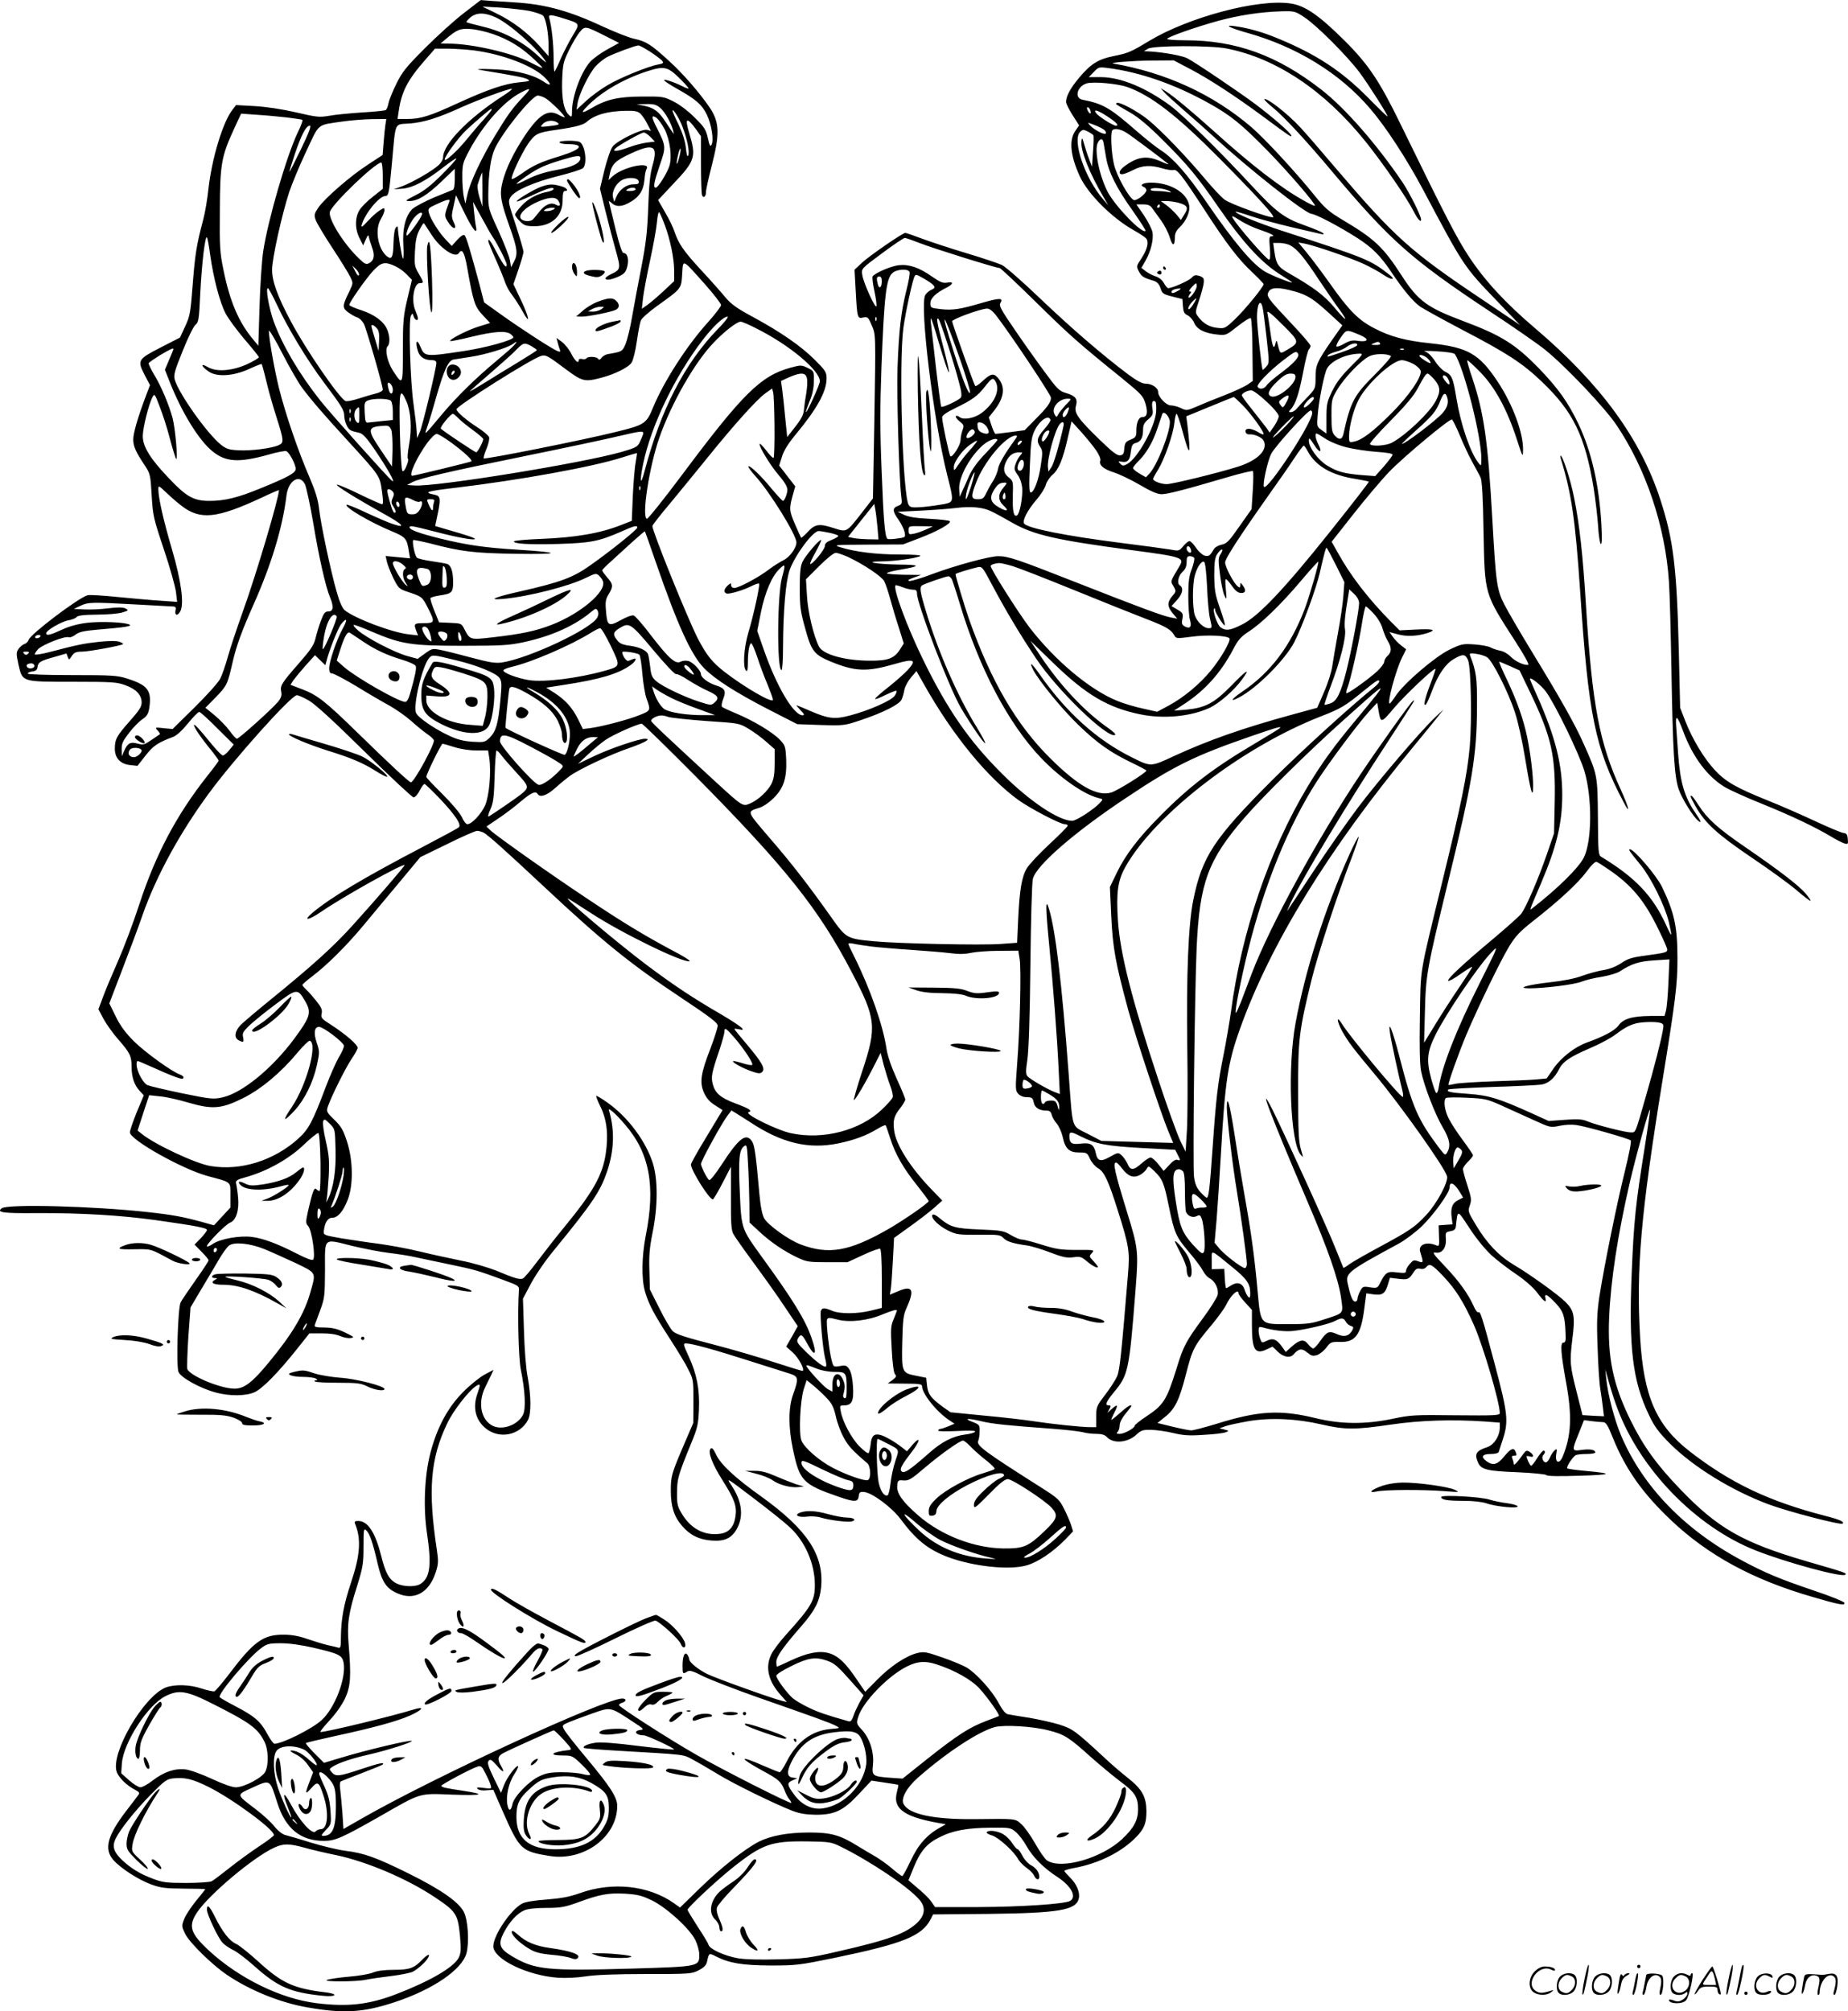 <svg version="1.0" xmlns="http://www.w3.org/2000/svg"
  viewBox="0 0 1103.505 1200.768"
 preserveAspectRatio="xMidYMid meet">
<g transform="translate(-0.429,1201.037) scale(0.1,-0.1)"
fill="#000000" stroke="none">
<path d="M2775 11933 c-55 -42 -159 -136 -231 -208 -112 -112 -137 -142 -172
-213 -23 -46 -44 -98 -48 -118 -3 -19 -11 -37 -16 -41 -6 -3 -70 -10 -142 -14
-72 -5 -160 -13 -196 -20 -60 -10 -76 -8 -200 21 -83 19 -177 33 -246 37
l-110 6 -21 -27 c-58 -73 -124 -293 -144 -473 -6 -59 -20 -142 -31 -183 -40
-150 -49 -208 -63 -388 -13 -168 -16 -188 -45 -250 l-31 -67 -117 -60 c-136
-70 -139 -76 -93 -165 l31 -59 -24 -63 c-48 -127 -76 -223 -76 -261 0 -41 14
-73 68 -154 33 -50 35 -57 42 -180 7 -121 11 -138 73 -323 36 -107 68 -222 72
-254 l7 -59 -99 7 c-54 3 -169 14 -255 22 -87 9 -168 14 -180 11 -53 -14 -342
-232 -353 -267 -3 -11 -15 -22 -26 -25 -11 -4 -26 -17 -35 -30 -13 -20 -13
-30 1 -94 24 -103 17 -101 329 -101 233 0 260 -2 310 -21 64 -23 96 -58 96
-103 0 -25 -15 -48 -71 -111 -78 -88 -89 -108 -89 -165 0 -55 33 -91 90 -97
l45 -5 48 61 c46 59 72 77 165 112 21 8 54 38 89 81 30 37 60 68 67 68 6 0 55
-44 108 -98 l98 -97 -26 -32 c-14 -18 -32 -33 -39 -33 -8 0 -49 44 -91 97 -43
53 -79 92 -81 86 -4 -11 40 -76 110 -161 20 -26 37 -49 37 -53 0 -3 -30 -44
-67 -90 -185 -234 -309 -469 -407 -768 -35 -108 -92 -259 -126 -336 -34 -77
-75 -174 -90 -215 l-28 -75 30 -57 c17 -31 57 -88 90 -125 69 -79 78 -98 78
-162 0 -61 16 -109 48 -143 l25 -27 -42 -100 c-22 -55 -41 -109 -41 -121 0
-44 313 -220 465 -261 145 -39 135 -31 135 -115 l0 -73 -49 -53 -49 -53 -68
19 c-116 32 -181 44 -328 60 -327 36 -834 49 -871 23 -34 -25 4 -31 209 -29
268 1 500 -13 710 -42 248 -35 306 -47 306 -59 0 -6 -17 -28 -37 -49 l-37 -38
42 -43 c23 -23 42 -46 42 -51 0 -5 -35 -58 -79 -120 -43 -61 -83 -120 -88
-131 -17 -32 -27 -380 -13 -415 14 -35 133 -100 226 -124 83 -22 179 -20 229
3 46 21 138 114 249 253 l78 98 75 0 c48 0 87 -6 108 -16 18 -8 46 -14 62 -12
26 4 23 6 -32 33 -46 22 -75 29 -123 30 -51 0 -62 3 -58 15 3 8 18 49 33 90
26 70 27 85 28 240 0 197 -14 186 167 141 68 -16 165 -35 216 -41 51 -6 123
-17 160 -26 37 -8 131 -28 209 -44 143 -30 158 -34 318 -93 82 -30 90 -35 88
-57 -9 -131 -3 -405 11 -475 27 -133 31 -236 13 -272 -34 -65 -135 -97 -191
-59 -62 40 -77 135 -36 221 14 28 30 63 38 78 l13 29 -53 -28 c-29 -16 -87
-62 -128 -104 -91 -91 -156 -211 -196 -365 -35 -135 -43 -326 -20 -478 28
-188 19 -263 -36 -301 -29 -21 -101 -20 -144 0 -45 22 -68 62 -93 164 -36 142
-80 210 -138 210 -20 0 -24 -4 -18 -18 37 -90 30 -188 -25 -351 -43 -129 -59
-217 -60 -324 0 -60 -2 -68 -17 -63 -10 3 -38 10 -63 15 -25 6 -78 22 -119 36
-51 18 -94 26 -142 26 -123 1 -179 -40 -326 -234 -41 -54 -81 -101 -88 -104
-8 -2 -41 5 -75 16 -72 25 -165 27 -218 6 -132 -55 -328 -392 -291 -502 11
-34 60 -83 110 -108 27 -15 29 -18 17 -34 -7 -10 -39 -52 -70 -92 -113 -148
-134 -228 -77 -293 44 -50 153 -120 229 -147 55 -20 85 -23 193 -24 70 0 127
-2 127 -3 0 -2 -25 -34 -55 -70 -30 -37 -62 -85 -71 -109 -16 -40 -15 -44 5
-86 25 -53 160 -185 248 -245 138 -94 320 -168 483 -196 216 -38 331 -31 518
30 229 75 406 195 432 294 17 65 9 197 -16 246 -31 60 -139 135 -329 229 -196
97 -266 122 -379 136 -45 6 -137 28 -206 49 -69 22 -137 41 -152 45 -15 3 -43
24 -65 51 -20 26 -71 72 -113 104 -116 88 -115 84 -25 125 116 53 109 56 155
-87 49 -155 139 -228 279 -228 67 0 107 18 331 145 255 146 232 139 439 131
182 -6 201 2 55 24 -100 15 -124 20 -124 29 0 8 182 105 217 115 19 6 26 0 46
-41 14 -26 28 -58 31 -70 7 -22 6 -23 -41 -17 -38 5 -46 4 -36 -6 7 -7 28 -11
52 -8 l41 3 57 -130 c100 -228 111 -238 279 -265 205 -33 404 114 404 299 0
51 -41 114 -180 281 -67 80 -128 157 -136 173 -15 27 -14 28 28 46 24 10 86
33 140 52 111 39 105 40 239 -48 68 -44 72 -48 47 -51 -45 -5 -27 -32 21 -32
19 0 186 -78 180 -84 -2 -3 -98 7 -214 21 -132 17 -227 24 -255 19 -47 -7 -78
-21 -69 -31 4 -3 89 -10 190 -16 430 -25 399 -22 459 -53 30 -16 94 -53 143
-83 91 -57 346 -182 452 -223 44 -17 81 -23 140 -24 114 0 165 24 259 125 l74
79 79 -12 c43 -6 79 -12 81 -14 2 -1 -2 -20 -8 -43 -27 -103 48 -153 290 -191
3 -1 -11 -9 -30 -19 -78 -42 -132 -102 -177 -198 -24 -51 -47 -93 -51 -93 -5
0 -32 20 -61 45 -29 25 -74 57 -100 72 -25 14 -75 44 -111 66 -102 63 -156 77
-284 77 -128 0 -229 -19 -301 -55 -83 -43 -223 -153 -350 -276 l-120 -117 -35
25 c-151 107 -368 131 -563 61 -62 -22 -110 -31 -198 -38 -71 -5 -128 -14
-146 -24 -68 -35 -173 -190 -173 -255 0 -76 202 -175 386 -188 49 -3 114 0
165 8 56 9 175 14 359 14 266 0 276 1 317 23 30 15 45 31 49 50 12 54 11 54
54 32 79 -40 156 -53 325 -54 153 0 170 2 385 46 409 85 520 130 572 231 l14
28 329 3 c421 5 524 22 541 91 9 36 -12 87 -51 125 -19 19 -35 37 -35 41 0 3
28 12 63 18 148 28 283 97 369 187 46 49 58 80 58 152 -1 85 -25 130 -111 198
-40 31 -102 85 -138 119 -176 163 -192 174 -270 199 -42 13 -123 31 -181 41
-58 9 -115 18 -127 21 -15 3 -33 25 -55 66 -39 74 -134 179 -193 214 -23 13
-88 40 -146 60 -96 33 -107 35 -149 25 -68 -18 -158 -78 -237 -158 l-72 -73
-51 74 c-67 100 -111 141 -167 157 -59 16 -129 2 -231 -46 -41 -19 -76 -35
-78 -35 -2 0 -4 13 -4 29 0 31 40 88 152 216 78 90 106 144 115 225 20 194
-81 348 -357 546 -157 112 -242 191 -270 251 -15 32 -24 43 -32 35 -19 -19 9
-92 73 -193 70 -111 84 -150 75 -213 -10 -64 -40 -97 -96 -103 -94 -11 -174
33 -227 125 -23 38 -27 56 -26 121 0 81 8 108 83 291 39 94 44 115 48 205 5
122 -13 213 -62 319 -33 71 -33 76 -15 76 35 0 175 -39 384 -106 110 -35 218
-69 240 -76 47 -16 49 -29 15 -123 -28 -77 -29 -194 -1 -326 40 -190 58 -210
275 -285 93 -32 114 -32 118 4 3 23 7 27 31 25 48 -3 167 -92 220 -163 92
-124 164 -181 283 -226 151 -56 366 -79 469 -49 67 19 156 79 229 153 l48 50
-12 38 c-7 22 -26 65 -42 97 -27 54 -38 64 -134 125 -347 220 -391 253 -378
281 4 9 8 34 8 56 1 38 -1 40 -44 57 -56 21 -26 23 60 2 64 -15 151 -24 425
-44 77 -6 156 -15 175 -20 19 -6 56 -10 81 -10 32 0 51 -6 63 -19 38 -42 126
-34 178 16 26 24 37 28 87 27 32 -1 91 -9 131 -19 58 -14 94 -17 181 -11 59 3
118 10 131 15 23 9 22 9 -7 17 l-29 7 36 13 c20 7 83 20 139 30 133 22 284 15
436 -20 139 -32 198 -32 410 -1 175 26 368 32 561 19 l92 -7 0 -29 c0 -51 -35
-105 -77 -118 -65 -21 -76 -41 -52 -93 18 -40 54 -49 232 -56 93 -4 172 -12
175 -17 5 -7 76 -8 197 -4 199 6 208 13 36 29 -57 5 -105 12 -108 15 -8 8 35
73 53 80 9 3 38 6 65 6 27 0 49 4 49 9 0 16 -31 22 -81 15 -60 -8 -60 -6 -17
100 l31 78 45 -6 c25 -3 55 -6 67 -6 19 0 29 -15 62 -98 75 -184 176 -327 346
-488 221 -209 489 -355 843 -457 159 -47 198 -54 192 -36 -3 8 -85 41 -184 74
-204 69 -289 105 -424 177 -346 184 -597 444 -726 749 -39 92 -79 245 -88 336
l-6 58 24 -85 c13 -47 35 -114 49 -150 137 -365 470 -706 825 -846 182 -72
517 -163 535 -145 10 10 5 12 -230 80 -382 112 -530 196 -754 429 -141 146
-224 261 -300 417 -103 210 -136 372 -126 610 10 225 51 490 122 800 39 168
116 447 122 441 2 -2 -12 -102 -31 -222 -55 -343 -65 -439 -78 -747 -19 -454
5 -652 104 -857 33 -69 57 -101 127 -171 137 -136 365 -277 584 -359 117 -44
434 -126 444 -116 12 11 -16 24 -102 46 -341 88 -568 197 -813 387 -198 155
-273 326 -294 678 -24 412 4 734 132 1525 79 486 91 581 91 738 0 190 -19 275
-92 427 -32 67 -167 225 -192 225 -11 0 -3 -12 66 -96 61 -76 141 -237 166
-336 10 -43 17 -78 14 -78 -2 0 -16 26 -30 58 -79 174 -185 285 -387 407 -17
10 -19 27 -20 235 -2 251 -3 256 -82 433 -53 121 -144 281 -312 556 -69 113
-143 240 -164 281 -46 90 -51 127 -73 520 -26 458 -49 624 -119 833 -19 56
-33 104 -30 106 2 3 37 -29 77 -70 88 -89 161 -224 218 -399 36 -111 37 -113
38 -66 2 101 -62 274 -153 410 -110 165 -177 203 -401 227 -147 15 -240 40
-335 90 -95 49 -152 107 -268 272 -45 63 -105 143 -133 177 l-52 63 39 -7 c60
-12 271 -84 351 -121 39 -18 92 -47 118 -65 49 -33 78 -33 35 1 -113 88 -134
97 -635 260 -143 46 -291 107 -282 116 2 1 43 -10 91 -27 48 -16 155 -45 239
-65 84 -19 163 -38 177 -41 19 -5 22 -4 14 5 -6 6 -55 27 -109 46 -123 44
-169 78 -320 241 -188 203 -404 415 -480 472 -147 109 -299 172 -417 172 l-72
0 30 31 c27 29 32 30 79 24 195 -24 406 -98 610 -212 129 -72 192 -123 346
-280 126 -129 293 -323 285 -331 -3 -2 -31 11 -63 29 -140 78 -314 212 -541
417 -136 122 -241 209 -287 238 l-30 18 20 -23 c11 -13 65 -62 120 -110 55
-47 134 -117 175 -155 215 -197 545 -457 585 -462 29 -3 166 -75 277 -146 85
-55 134 -103 198 -198 74 -111 133 -181 176 -211 23 -15 137 -78 253 -139 263
-137 357 -198 472 -308 187 -178 258 -324 309 -632 11 -69 23 -171 27 -228 3
-56 11 -106 16 -109 7 -4 8 34 4 113 -13 237 -59 439 -137 603 -63 132 -121
212 -234 330 -144 148 -226 199 -455 285 -216 81 -269 120 -368 273 -107 166
-160 217 -347 328 -87 52 -110 72 -169 145 -115 143 -303 346 -382 413 -227
194 -509 324 -822 378 -31 6 117 17 226 18 l134 1 103 -54 c115 -61 263 -158
429 -280 160 -119 175 -129 170 -114 -8 19 -106 105 -212 185 -96 72 -361 251
-408 275 -29 16 -141 36 -220 41 l-40 2 25 15 c32 19 372 20 469 1 296 -58
585 -251 829 -555 103 -128 246 -335 287 -416 25 -49 45 -71 45 -50 0 22 -68
158 -110 221 -153 226 -342 443 -485 554 -263 205 -510 295 -813 295 -65 0
-111 4 -108 9 9 13 164 68 301 106 130 35 253 54 381 58 78 2 82 1 138 -36 74
-49 255 -231 328 -328 53 -71 168 -252 168 -264 0 -3 -53 48 -117 113 -161
162 -309 259 -545 356 -85 35 -169 59 -248 70 -72 11 -36 -9 70 -39 297 -83
556 -242 736 -453 93 -108 218 -300 315 -482 245 -462 244 -460 443 -667 l137
-143 -218 147 c-438 293 -529 375 -890 798 -89 105 -181 211 -205 236 -76 82
-201 179 -214 167 -2 -3 23 -27 56 -54 63 -52 197 -196 350 -379 344 -409 471
-522 932 -828 145 -95 297 -201 338 -234 126 -102 359 -348 429 -453 176 -263
289 -603 311 -930 5 -69 11 -305 15 -525 8 -482 17 -644 44 -718 19 -55 85
-161 115 -186 24 -20 19 -4 -15 45 -67 97 -92 185 -104 354 -3 47 -8 117 -11
155 -7 84 4 79 41 -20 57 -154 145 -271 248 -333 30 -18 131 -64 224 -101 171
-69 314 -137 413 -196 30 -18 65 -36 78 -40 22 -6 23 -4 20 27 -2 27 -8 34
-28 36 -14 2 -91 35 -171 72 -81 38 -205 92 -275 120 -190 76 -256 114 -319
182 -66 71 -134 184 -177 293 l-31 80 -8 340 c-12 498 -32 662 -110 902 -118
364 -357 691 -745 1021 -178 151 -301 284 -396 427 -74 112 -136 232 -411 795
-125 257 -192 357 -336 500 -151 150 -235 208 -322 220 -194 28 -607 -82 -843
-224 -113 -68 -123 -72 -215 -91 -89 -18 -135 -47 -204 -130 -51 -61 -77 -109
-77 -143 0 -10 18 -46 39 -79 l39 -61 -24 -35 c-37 -56 -28 -146 28 -269 49
-106 193 -250 324 -323 34 -19 67 -41 73 -49 17 -21 6 -65 -30 -120 -29 -43
-30 -46 -14 -76 15 -30 28 -38 89 -56 20 -7 32 -19 40 -44 10 -32 16 -36 71
-50 l60 -15 3 -43 c3 -35 8 -45 28 -54 14 -7 32 -27 39 -45 17 -39 62 -62 140
-70 50 -5 52 -4 120 50 39 31 74 52 78 48 5 -5 10 -91 10 -192 l2 -183 -33
-23 c-19 -12 -81 -41 -138 -63 -57 -22 -131 -52 -164 -67 -57 -24 -61 -25 -94
-9 -19 9 -45 16 -59 16 -29 0 -77 50 -77 80 0 25 -37 50 -75 50 -21 0 -52 17
-105 56 -159 120 -336 273 -521 449 -111 106 -210 193 -233 204 -23 10 -117
42 -211 70 -93 28 -212 67 -263 86 -51 19 -96 35 -102 35 -16 0 -219 -140
-262 -181 l-41 -39 7 -127 c9 -162 10 -166 45 -158 26 5 30 2 49 -43 26 -61
26 -37 17 -587 l-8 -450 -62 -80 c-99 -127 -92 -123 -176 -96 -85 27 -109 23
-154 -27 -19 -20 -36 -34 -37 -32 -2 3 -19 40 -37 82 -35 81 -35 93 -11 179
l13 46 -48 62 -48 62 17 54 c11 36 38 79 82 132 127 153 184 256 184 334 0 38
-6 47 -72 113 -83 82 -201 164 -371 256 -93 50 -127 75 -160 114 -23 28 -89
103 -148 166 -103 112 -134 157 -158 230 -6 20 -30 70 -54 111 l-43 75 89 95
c134 141 140 162 96 308 -27 89 -14 95 42 19 l29 -41 0 -168 c0 -92 3 -174 6
-183 8 -22 24 -10 24 19 0 13 16 85 35 159 48 187 46 256 -12 343 -60 88 -158
202 -244 280 -108 99 -138 117 -208 132 -29 6 -110 38 -180 70 -201 94 -343
134 -516 146 -49 3 -119 8 -155 10 l-65 5 -100 -77z m391 12 c37 -8 74 -21 81
-28 17 -17 33 -105 33 -181 l0 -61 -55 62 c-72 80 -160 147 -260 195 l-80 39
106 -6 c58 -4 137 -13 175 -20z m-200 -39 c83 -39 255 -191 299 -266 5 -8 -22
13 -60 48 -86 77 -198 135 -320 164 -49 12 -92 23 -95 26 -3 2 8 15 23 28 36
31 86 31 153 0z m405 -6 c99 -31 97 -29 54 -101 -21 -34 -53 -96 -71 -136 -17
-41 -35 -77 -38 -80 -3 -4 -6 34 -6 83 0 80 -12 191 -26 237 -7 22 8 22 87 -3z
m247 -104 l83 -42 -71 -39 c-40 -22 -85 -55 -102 -74 -55 -62 -108 -207 -108
-294 0 -33 -2 -38 -14 -27 -34 27 -48 95 -45 208 4 102 7 113 42 185 21 42 49
90 64 107 30 36 32 36 151 -24z m-670 11 c95 -33 167 -77 245 -150 69 -65 68
-65 -20 -20 -109 57 -347 112 -489 113 l-49 1 30 25 c68 58 87 66 150 61 33
-2 93 -16 133 -30z m938 -105 c32 -21 65 -46 72 -54 11 -14 7 -17 -25 -23 -60
-11 -227 -79 -302 -124 -38 -22 -95 -64 -127 -93 l-57 -53 6 39 c9 54 67 174
107 220 18 20 52 47 74 58 42 21 162 66 182 67 6 1 37 -16 70 -37z m-1056 8
c175 -22 360 -93 429 -164 42 -43 37 -54 -10 -22 -46 31 -119 54 -209 66 -70
9 -224 12 -170 3 208 -34 264 -45 283 -55 20 -11 15 -13 -48 -19 -87 -8 -189
-43 -368 -125 -167 -77 -222 -94 -300 -94 l-59 0 7 46 c17 118 53 187 161 310
l56 64 72 0 c39 0 110 -5 156 -10z m1232 -167 c32 -31 56 -59 54 -61 -2 -2
-19 4 -36 13 -47 24 -110 45 -110 37 0 -5 35 -28 78 -52 112 -63 148 -94 177
-154 28 -58 43 -153 28 -180 -7 -14 -12 -5 -22 41 -12 51 -21 65 -80 123 -38
38 -91 78 -126 95 -58 29 -65 30 -190 29 -140 -1 -211 -17 -300 -70 -56 -32
-65 -30 -29 7 82 86 211 163 354 211 110 36 130 32 202 -39z m2673 -52 c142
-50 295 -168 550 -425 224 -226 331 -343 322 -352 -10 -10 -256 78 -291 105
-19 14 -70 69 -114 121 -111 133 -259 287 -340 354 -65 53 -178 113 -190 101
-7 -7 -9 -5 78 -55 54 -31 111 -79 206 -174 144 -144 199 -211 323 -391 151
-218 261 -337 380 -410 34 -21 61 -39 61 -41 0 -7 -133 46 -164 66 -76 46
-186 178 -352 420 -112 163 -195 257 -269 304 -28 18 -93 70 -145 115 -159
139 -200 162 -322 186 -51 10 -31 82 27 98 40 11 183 -2 240 -22z m-3726 -52
c-208 -134 -359 -289 -359 -369 0 -12 -12 -32 -26 -45 -36 -34 -156 -103 -217
-126 l-52 -19 53 4 c63 6 141 47 247 130 38 30 72 53 74 50 3 -3 -35 -45 -85
-95 -65 -65 -108 -99 -158 -124 -62 -31 -65 -35 -37 -35 49 0 105 34 192 117
l79 76 0 -61 c0 -38 -4 -62 -12 -65 -7 -3 -58 -24 -113 -46 -54 -23 -112 -54
-128 -68 -41 -40 -61 -119 -54 -221 3 -46 1 -80 -3 -75 -7 7 -30 152 -30 187
0 6 -5 5 -12 -2 -7 -7 -13 -46 -14 -94 -2 -85 -11 -101 -40 -77 -54 45 -73
161 -35 222 11 19 21 42 21 52 0 16 -2 16 -27 0 -16 -9 -48 -38 -71 -63 -36
-39 -43 -43 -37 -22 19 66 104 170 140 170 20 0 23 16 40 200 23 251 12 226
103 233 85 6 172 33 314 98 99 44 274 109 297 109 8 0 -15 -19 -50 -41z m120
-6 c-64 -67 -96 -112 -169 -233 -80 -132 -147 -274 -164 -348 l-13 -57 -9 40
c-5 22 -9 76 -9 120 0 75 3 85 43 160 83 153 204 289 305 342 63 33 66 28 16
-24z m129 -7 c31 -16 131 -116 117 -116 -6 1 -21 7 -35 15 -63 36 -118 1 -204
-128 -66 -100 -110 -191 -131 -273 -19 -74 -12 -115 44 -272 45 -126 49 -158
24 -205 l-17 -32 -7 42 c-4 23 -35 102 -68 175 -60 130 -61 135 -61 218 1 127
15 223 40 275 50 104 222 315 256 315 8 0 27 -6 42 -14z m689 -60 c28 -24 65
-89 77 -136 7 -28 11 -32 -49 58 -38 58 -69 80 -125 91 l-45 9 57 1 c46 1 62
-3 85 -23z m2567 -12 c10 -25 -1 -29 -14 -5 -6 12 -7 21 -1 21 5 0 12 -7 15
-16z m-3574 1 c0 -3 -21 -29 -47 -58 -27 -29 -72 -82 -102 -119 -53 -66 -131
-137 -131 -120 0 20 81 131 131 178 55 51 140 124 146 124 2 0 3 -2 3 -5z
m890 -25 c10 -10 29 -37 40 -60 l21 -41 -23 6 c-30 8 -178 -64 -205 -99 -12
-15 -33 -76 -49 -139 l-27 -113 33 -135 c18 -74 46 -179 61 -233 31 -110 30
-115 -27 -142 -19 -9 -34 -20 -34 -25 0 -14 32 -10 77 10 35 16 44 26 53 60
11 44 1 81 -23 81 -8 0 -25 52 -46 138 -18 75 -35 146 -38 157 -5 19 -5 19 14
3 24 -22 55 -23 96 -2 67 34 94 74 100 146 2 25 7 50 11 57 33 52 -139 16
-203 -42 l-23 -22 7 35 c12 59 33 81 120 121 140 66 170 52 137 -64 -16 -55
-22 -114 -27 -252 -5 -144 -13 -215 -40 -355 -19 -96 -44 -231 -56 -299 -11
-68 -30 -142 -40 -166 -19 -44 -20 -44 -107 -59 -13 -3 -29 -12 -36 -22 -9
-12 -15 -14 -20 -6 -8 14 -62 16 -70 3 -3 -5 -15 -7 -26 -4 -11 3 -20 0 -20
-6 0 -25 -21 -8 -44 37 -13 26 -39 58 -56 71 l-33 24 7 -26 c3 -14 9 -33 13
-43 5 -14 3 -16 -13 -10 -30 11 -218 133 -334 216 l-105 75 -27 105 c-53 197
-79 285 -89 295 -7 7 -21 -2 -44 -26 l-33 -37 -35 37 c-41 42 -93 125 -102
162 -6 23 -2 28 37 46 67 32 92 38 86 22 -32 -87 -32 -85 -9 -123 30 -48 58
-50 35 -3 -14 30 -15 40 -1 98 l14 64 46 -96 c51 -105 84 -148 74 -94 -4 17
-9 57 -12 90 l-6 60 52 -95 c28 -52 59 -106 69 -120 24 -34 80 -145 80 -159 0
-28 -19 -5 -56 65 -38 74 -54 96 -54 75 0 -6 20 -55 44 -108 24 -54 49 -116
56 -137 7 -22 27 -59 46 -82 18 -24 45 -67 60 -95 47 -85 39 -36 -10 68 l-46
97 30 87 c16 48 30 95 30 106 0 10 -21 82 -46 160 -46 138 -47 142 -30 168 26
39 138 88 286 125 72 18 138 39 146 47 26 26 13 135 -19 155 -18 12 -129 10
-122 -2 3 -5 24 -10 45 -10 107 0 91 -30 -37 -70 -122 -37 -167 -58 -235 -107
-27 -19 -52 -33 -57 -31 -12 4 56 151 98 212 41 58 55 65 165 81 113 16 163
29 184 48 49 43 125 64 235 66 54 1 71 -3 87 -19z m250 -77 c29 -77 43 -150
34 -171 -5 -11 -10 4 -14 44 -4 40 -20 90 -43 139 -21 42 -37 80 -37 84 1 18
42 -47 60 -96z m2531 66 c56 -36 79 -59 57 -59 -17 0 -98 51 -117 73 -22 28 6
21 60 -14z m-4892 -10 c47 -6 87 -12 91 -14 4 -2 -8 -35 -26 -72 -66 -135
-180 -526 -208 -713 -8 -52 -18 -201 -22 -329 l-7 -235 -32 39 c-85 101 -139
227 -177 417 -21 101 -23 139 -21 353 1 274 9 321 84 484 l43 93 95 -7 c53 -3
134 -11 180 -16z m2254 -70 c32 -64 46 -167 28 -221 -15 -44 -67 -128 -81
-128 -17 0 -11 31 24 134 38 109 38 113 -18 224 -33 64 -33 79 -3 60 12 -9 34
-39 50 -69z m-1667 29 c-3 -18 -8 -67 -11 -108 l-6 -75 -87 -57 c-105 -68
-257 -200 -296 -256 -25 -37 -27 -45 -17 -74 6 -18 51 -93 100 -168 49 -74 97
-152 107 -173 18 -37 17 -38 -5 -85 -43 -87 -44 -99 -8 -126 18 -13 42 -27 55
-31 12 -3 30 -21 39 -38 16 -31 113 -368 113 -393 0 -7 -19 -18 -42 -23 -24
-6 -71 -20 -105 -31 -34 -11 -67 -17 -75 -14 -37 15 -238 308 -326 474 -80
149 -114 243 -113 311 0 65 58 327 102 462 16 48 61 157 101 242 82 174 61
157 218 180 47 7 125 13 173 14 l88 1 -5 -32z m1024 12 c20 -13 13 -16 -49
-23 -53 -6 -53 -6 -36 13 19 21 60 26 85 10z m3269 -46 c8 -8 12 -17 8 -21
-10 -9 -70 23 -94 49 -17 19 -17 19 27 2 25 -9 51 -23 59 -30z m-4797 -113
c-37 -76 -68 -138 -69 -136 -2 1 13 48 32 106 39 115 67 169 89 169 11 0 -5
-41 -52 -139z m4731 82 c3 -5 2 -48 -2 -98 l-6 -90 -17 45 c-10 25 -23 65 -30
90 -11 40 -13 42 -16 17 -7 -53 48 -192 134 -337 l26 -45 -30 35 c-109 125
-187 354 -138 403 16 15 20 15 46 2 16 -8 31 -18 33 -22z m196 16 c28 -17 198
-144 251 -187 8 -6 -10 -1 -40 13 -86 39 -141 32 -222 -28 -31 -23 -37 -47
-13 -47 9 0 38 11 65 25 56 29 106 31 176 10 27 -8 56 -12 65 -10 22 7 49 -28
183 -233 136 -210 207 -302 290 -379 36 -34 66 -66 66 -69 0 -16 -112 -153
-170 -208 -60 -57 -62 -58 -107 -53 -48 5 -85 27 -115 68 -17 23 -17 26 6 95
13 39 26 86 28 104 3 29 -1 34 -25 43 -23 7 -32 6 -47 -11 -17 -18 -116 -62
-140 -62 -5 0 -16 13 -25 29 -9 18 -28 34 -49 41 -19 6 -46 20 -60 31 l-26 20
24 42 c32 55 50 128 42 172 -4 19 -27 64 -51 100 l-45 65 40 0 c31 0 43 -5 57
-26 10 -14 33 -46 52 -72 19 -26 42 -71 51 -101 17 -55 30 -51 30 8 0 17 10
37 26 52 41 38 67 96 59 135 -14 75 -114 134 -228 134 -47 0 -71 -15 -43 -26
9 -3 16 -12 16 -19 0 -20 -58 -65 -75 -59 -29 12 -103 144 -119 214 -16 70
-22 191 -9 203 12 13 48 7 82 -14z m-2841 -26 l27 -28 -50 -6 c-27 -4 -75 -16
-105 -28 -30 -11 -64 -21 -75 -21 -17 0 -17 2 -5 15 19 18 151 93 168 94 7 1
25 -11 40 -26z m2706 -35 c2 -13 9 -52 15 -87 14 -87 62 -183 160 -320 44 -63
79 -117 76 -119 -20 -20 -181 146 -227 234 -50 97 -81 251 -58 293 14 27 29
27 34 -1z m-2534 -88 c-15 -57 -21 -46 -7 14 6 27 13 44 15 38 2 -6 -2 -29 -8
-52z m-590 -4 c0 -30 -50 -54 -146 -71 -65 -12 -120 -29 -169 -54 -86 -43 -87
-37 -4 20 70 48 107 64 209 95 89 27 110 29 110 10z m-1180 -105 l0 -78 -59
-47 c-33 -25 -69 -61 -80 -80 -28 -45 -28 -114 1 -169 l21 -42 15 35 c13 28
16 31 19 15 2 -11 11 -39 19 -62 18 -48 12 -78 -18 -94 -17 -9 -26 -5 -60 28
-93 89 -184 236 -174 278 11 45 271 295 307 295 5 0 9 -35 9 -79z m595 -83 l0
-101 -17 54 c-9 30 -14 63 -12 74 5 20 25 75 28 75 0 0 1 -46 1 -102z m933 50
c3 -14 -4 -18 -31 -18 -41 0 -84 -31 -102 -74 l-13 -31 -7 26 c-9 34 17 84 53
104 36 20 96 16 100 -7z m-18 -48 c0 -5 -15 -10 -32 -10 -25 0 -29 3 -18 10
20 13 50 13 50 0z m3188 -11 c14 -8 13 -9 -8 -5 -14 3 -44 6 -68 6 -29 0 -41
4 -36 11 8 13 86 5 112 -12z m53 -69 c54 -15 62 -29 36 -69 l-21 -34 -26 32
c-15 17 -42 43 -60 56 l-34 25 35 0 c19 0 50 -5 70 -10z m-111 -20 c0 -5 -5
-10 -11 -10 -5 0 -7 5 -4 10 3 6 8 10 11 10 2 0 4 -4 4 -10z m-2956 -113 c33
-88 56 -201 56 -275 l0 -60 -63 -59 c-35 -33 -79 -70 -97 -83 l-33 -23 7 64
c4 35 23 136 42 224 19 88 38 191 41 228 3 37 9 64 14 60 4 -4 19 -38 33 -76z
m-1455 51 c-20 -38 -81 -119 -86 -114 -9 9 19 76 44 106 31 37 60 42 42 8z
m4897 -28 c26 -16 74 -39 108 -50 71 -24 101 -40 74 -40 -15 0 -16 -9 -11 -70
4 -46 2 -70 -5 -70 -14 0 -188 199 -216 248 -11 18 -1 15 50 -18z m-4837 -78
c56 -87 145 -146 166 -112 18 30 33 4 49 -87 37 -208 45 -233 93 -284 l44 -47
-68 -21 c-66 -20 -179 -78 -170 -87 2 -2 60 9 128 26 133 32 204 37 232 16 9
-7 17 -16 17 -19 0 -17 -165 -63 -300 -83 -227 -34 -230 -34 -256 28 -21 51
-32 28 -14 -28 12 -37 40 -54 86 -54 15 0 24 -6 24 -16 0 -32 -83 -378 -99
-413 l-16 -36 -3 45 c-1 25 -10 95 -18 155 -20 134 -31 505 -16 530 9 17 10
17 16 -3 7 -22 26 -31 26 -12 0 6 -7 27 -16 48 -25 59 -8 162 27 162 25 0 24
5 -7 58 -24 41 -26 52 -22 131 3 63 10 97 27 129 12 24 24 42 26 40 3 -2 22
-32 44 -66z m-1320 -121 c20 -142 58 -287 93 -353 17 -32 69 -102 114 -155 46
-53 84 -101 84 -105 0 -5 -30 -23 -66 -40 -90 -42 -187 -50 -239 -19 -46 27
-41 5 6 -27 49 -34 150 -27 244 17 37 17 70 30 72 28 2 -3 15 -49 28 -104 13
-56 40 -150 59 -209 46 -145 47 -156 15 -171 -39 -19 -165 -35 -240 -31 -57 3
-74 8 -106 34 -81 65 -249 301 -275 387 -8 28 -2 51 47 172 31 78 65 147 76
156 19 14 22 31 29 185 9 181 29 350 40 337 4 -4 12 -50 19 -102z m4238 68
c72 -29 456 -149 477 -149 5 0 102 -91 215 -202 202 -199 259 -249 514 -455
118 -96 127 -106 142 -154 15 -54 9 -79 -21 -79 -20 0 -34 -33 -34 -79 0 -37
-3 -42 -34 -55 -30 -12 -35 -20 -38 -53 -2 -31 -7 -39 -25 -41 -17 -3 -47 20
-122 93 -129 125 -154 160 -142 202 12 42 -2 60 -59 77 -41 12 -52 23 -132
132 -48 65 -129 179 -179 253 -78 113 -90 137 -81 152 20 32 -4 32 -111 1
-132 -39 -175 -45 -247 -37 -58 7 -60 8 -60 35 0 30 32 61 98 94 40 21 42 37
2 29 -25 -4 -41 2 -90 36 -78 55 -138 75 -200 68 -48 -6 -142 -47 -155 -67 -3
-6 1 -44 10 -84 9 -41 15 -83 13 -93 -4 -23 -79 140 -85 188 -5 36 -5 36 118
127 68 51 130 92 136 92 7 0 47 -14 90 -31z m2211 -13 c42 -22 83 -71 172
-206 46 -69 101 -149 123 -178 58 -80 40 -72 -31 13 -60 72 -126 121 -271 204
-64 36 -77 55 -87 131 l-7 50 37 0 c20 0 49 -6 64 -14z m-3491 -236 c51 -58
93 -112 93 -121 0 -8 -34 -53 -76 -100 -127 -140 -264 -353 -329 -509 -41
-100 -49 -106 -230 -150 -190 -47 -775 -164 -782 -156 -3 3 4 28 16 56 12 28
19 60 16 70 -3 10 -34 36 -68 58 -66 42 -127 94 -127 109 0 19 456 307 507
319 27 7 38 1 146 -80 98 -73 112 -77 211 -51 81 21 164 62 182 91 9 13 23 70
31 126 8 57 19 113 24 125 5 13 48 51 96 86 149 107 145 102 151 191 6 91 -4
96 139 -64z m-1852 111 c22 -10 53 -33 69 -50 l30 -31 -27 -114 c-24 -102 -27
-132 -27 -306 0 -213 0 -213 -59 -123 -33 50 -50 128 -32 146 15 15 14 61 -3
101 -20 47 -76 89 -156 115 -38 12 -70 26 -70 31 0 15 98 155 142 203 50 53
70 57 133 28z m-217 -52 c-3 -9 -12 0 -22 21 l-18 35 22 -21 c12 -12 20 -28
18 -35z m3288 17 c3 -7 -6 -58 -20 -112 -31 -126 -44 -234 -52 -454 -6 -162 9
-664 22 -772 6 -45 5 -48 -20 -58 -34 -12 -33 -32 4 -83 16 -23 32 -56 36 -73
6 -32 6 -32 -46 -39 -28 -4 -54 -5 -57 -1 -15 14 -23 116 -34 403 -10 241 -10
381 -1 625 16 420 28 525 65 558 25 24 95 28 103 6z m89 -41 c64 -38 73 -52
42 -64 -14 -6 -31 -20 -38 -33 -34 -63 49 -745 131 -1072 41 -161 41 -162 -17
-175 -27 -5 -82 -13 -123 -17 -62 -5 -78 -4 -88 9 -37 44 -62 845 -33 1062 12
87 55 288 67 306 7 13 10 12 59 -16z m-255 -14 c0 -37 -16 -49 -24 -18 -9 35
-7 47 9 47 10 0 15 -10 15 -29z m1880 -30 c0 -20 -39 -75 -48 -67 -2 3 1 12 8
21 10 12 10 15 -1 15 -7 0 -3 10 11 25 28 30 30 30 30 6z m-5493 -108 c64
-138 182 -334 281 -465 108 -144 122 -167 122 -201 0 -15 7 -41 15 -57 14 -28
21 -32 76 -44 19 -4 43 -30 86 -93 79 -115 134 -213 108 -193 -28 23 -360 394
-428 479 -125 158 -225 327 -278 471 -28 79 -50 200 -35 200 4 0 28 -44 53
-97z m5383 82 c-30 -17 -40 -18 -40 -6 0 10 22 18 50 19 8 1 4 -5 -10 -13z
m693 -4 c77 -21 114 -44 214 -136 l73 -67 -64 -91 c-88 -128 -96 -146 -96
-221 0 -64 -1 -66 -47 -115 -27 -27 -56 -59 -65 -70 -10 -12 -25 -21 -35 -21
-15 0 -15 1 0 18 28 31 48 92 73 221 13 69 28 129 34 135 5 5 10 15 10 22 0 7
-52 68 -116 135 -142 151 -149 161 -134 188 14 27 62 28 153 2z m-592 -58
c-20 -37 -40 -59 -41 -44 0 8 10 25 22 38 26 27 32 29 19 6z m402 -35 c4 -12
14 -93 24 -179 17 -153 17 -158 -2 -178 -10 -12 -20 -20 -21 -18 -6 6 -34 263
-34 314 0 76 20 113 33 61z m-1595 -45 c81 -103 332 -479 332 -497 0 -28 -23
-59 -96 -132 l-61 -62 -83 -11 c-46 -6 -87 -11 -91 -11 -4 0 -15 22 -24 50
l-16 49 30 38 c64 80 71 147 21 201 -24 26 -42 21 -91 -25 -20 -19 -39 -31
-42 -26 -10 17 -137 373 -137 385 0 13 163 73 207 76 14 1 31 -11 51 -35z
m1722 -68 c95 -95 95 -99 22 -142 -45 -27 -43 -28 -58 32 -6 24 -8 26 -12 10
-10 -47 -19 -30 -31 57 -7 51 -15 101 -17 111 -10 32 11 17 96 -68z m-3382
-22 c-196 -203 -338 -479 -434 -843 -25 -97 -32 -68 -9 42 47 226 187 518 354
737 63 82 125 141 150 141 8 0 -19 -35 -61 -77z m949 55 c-3 -8 -6 -5 -6 6 -1
11 2 17 5 13 3 -3 4 -12 1 -19z m372 -129 c68 -230 85 -245 26 -22 -36 136
-42 175 -26 158 11 -12 94 -267 122 -378 15 -55 18 -82 10 -91 -13 -16 -109
-61 -116 -54 -3 2 -16 101 -30 219 -13 118 -27 236 -30 264 -4 27 -4 47 -1 44
3 -3 24 -66 45 -140z m131 -112 c34 -97 59 -183 57 -190 -7 -18 -40 64 -95
235 -93 289 -68 259 38 -45z m-1218 192 c196 -98 378 -250 378 -315 0 -19 -75
-184 -83 -184 -3 0 7 28 21 63 18 42 26 81 26 122 1 60 1 60 -37 79 -37 18
-41 18 -103 1 -176 -48 -284 -154 -642 -633 -112 -150 -209 -271 -215 -269
-32 11 14 311 74 483 72 207 214 455 326 570 64 67 138 124 160 124 8 0 51
-18 95 -41z m-2268 2 c13 -14 16 -33 14 -77 l-3 -59 -18 60 c-28 93 -29 95
-19 95 5 0 17 -8 26 -19z m-444 -358 c55 -73 124 -154 273 -316 191 -209 189
-207 202 -298 8 -56 8 -79 1 -79 -6 0 -67 27 -135 60 -68 33 -129 59 -135 57
-11 -4 118 -84 289 -179 106 -59 125 -83 48 -57 -21 6 -91 36 -156 66 -65 31
-120 53 -123 50 -14 -14 141 -105 269 -158 84 -35 91 -43 103 -121 l7 -41 -73
7 -73 7 7 -31 c3 -18 21 -62 38 -99 32 -64 35 -67 93 -86 80 -27 81 -28 115
-95 43 -84 41 -90 -25 -90 -58 0 -61 -3 -45 -46 l11 -27 -53 6 c-100 10 -322
94 -385 144 -14 12 -31 49 -47 106 -36 123 -96 408 -106 497 -6 56 -21 105
-58 192 -68 157 -142 374 -181 528 -29 118 -61 300 -61 345 0 11 36 -48 79
-132 43 -84 97 -178 121 -210z m6318 316 c54 -23 47 -42 -13 -34 -34 6 -51 2
-83 -16 -22 -13 -44 -21 -47 -17 -4 4 7 27 25 53 35 50 33 50 118 14z m-5054
-60 c-10 -12 -57 -53 -104 -92 -122 -101 -241 -218 -328 -322 -109 -130 -105
-127 -87 -75 9 25 34 107 55 183 47 162 71 215 103 221 12 2 58 9 102 16 86
13 215 52 249 75 29 21 32 19 10 -6z m5171 11 c4 -6 -7 -10 -27 -9 -27 0 -30
2 -13 9 27 12 33 12 40 0z m-5066 -17 c17 -10 31 -20 31 -23 0 -3 -51 -35
-113 -73 -62 -37 -151 -92 -199 -122 -49 -30 -88 -53 -88 -51 0 2 55 51 123
109 67 58 138 121 156 141 40 41 48 43 90 19z m4929 6 c-2 -6 -42 -24 -88 -40
-98 -33 -93 -32 -85 -19 3 5 25 15 48 21 23 6 52 19 65 30 27 21 66 26 60 8z
m-7068 -23 c0 -3 -12 -31 -26 -64 l-25 -59 30 -76 c72 -181 173 -345 253 -410
80 -66 159 -70 335 -21 51 15 99 24 107 21 18 -7 56 -79 56 -106 0 -24 -45
-49 -210 -116 -133 -55 -214 -75 -304 -75 -95 0 -138 24 -244 136 -111 116
-156 189 -155 253 1 50 35 186 57 229 13 25 14 23 45 -58 18 -46 46 -133 61
-193 16 -60 32 -112 36 -116 12 -11 -5 181 -21 243 -21 78 -68 191 -111 261
-19 32 -33 62 -32 67 2 5 33 26 68 48 63 37 80 45 80 36z m7347 -2 c-3 -3 -12
-4 -19 -1 -8 3 -5 6 6 6 11 1 17 -2 13 -5z m305 -28 c55 -83 159 -495 158
-625 -1 -44 -1 -45 -16 -26 -50 63 -107 230 -133 388 -20 123 -27 139 -70 160
-14 7 -41 35 -58 62 -22 33 -43 52 -60 57 -16 4 17 5 72 1 58 -3 103 -10 107
-17z m-937 4 c12 -19 -23 -57 -100 -115 -41 -30 -80 -64 -87 -75 -14 -22 -43
-27 -54 -9 -8 14 71 96 155 160 67 52 76 55 86 39z m316 -77 c-57 -57 -87 -97
-112 -148 -31 -64 -34 -78 -34 -161 l0 -92 -29 21 c-28 20 -29 22 -23 91 6 75
30 204 50 264 17 52 111 99 199 101 25 1 21 -5 -51 -76z m239 62 c5 -3 -37
-52 -93 -108 -128 -127 -148 -165 -191 -359 -8 -33 -26 -36 -52 -7 -16 18 -19
37 -19 118 0 93 1 99 35 156 41 69 140 173 190 198 33 17 105 18 130 2z m221
-16 c11 -11 18 -23 15 -26 -5 -5 -66 34 -66 43 0 12 33 1 51 -17z m-86 -32
c22 -12 41 -31 43 -42 5 -38 -71 -148 -174 -251 -111 -111 -177 -161 -224
-170 -29 -6 -30 -6 -30 32 0 57 26 157 56 216 49 96 203 238 259 238 17 0 48
-11 70 -23z m-3622 -86 c4 -16 1 -56 -4 -88 -6 -32 -12 -76 -14 -98 -2 -29
-15 -55 -51 -101 l-49 -63 -12 117 c-6 64 -14 140 -18 168 l-7 50 48 22 c71
31 100 29 107 -7z m2917 9 c0 -45 -107 -131 -145 -116 -27 10 -16 39 35 88 37
36 58 48 80 48 23 0 30 -4 30 -20z m829 -15 c36 -42 39 -71 10 -126 -36 -71
-183 -210 -266 -253 -35 -17 -118 -22 -128 -7 -3 6 52 68 123 140 91 92 138
148 162 193 37 70 49 88 60 88 4 0 22 -16 39 -35z m81 6 c17 -33 11 -48 -10
-22 -11 13 -20 27 -20 32 0 16 19 9 30 -10z m-2700 -20 c27 -51 -7 -128 -84
-186 -41 -31 -108 -44 -131 -25 -9 7 -19 10 -23 6 -4 -4 6 -18 22 -31 27 -21
28 -25 17 -55 -6 -18 -11 -44 -11 -58 0 -30 -50 -107 -61 -95 -7 8 -49 204
-49 232 0 11 28 31 81 56 102 50 131 71 176 129 40 51 48 55 63 27z m-3600
-47 c0 -30 -16 -31 -24 -1 -11 40 -8 51 9 37 8 -7 15 -23 15 -36z m2279 -220
c1 -99 -2 -184 -5 -187 -4 -4 -24 17 -45 45 -22 28 -39 45 -39 37 0 -21 63
-124 109 -179 58 -69 64 -85 51 -125 -6 -19 -15 -35 -20 -35 -4 0 -33 31 -65
69 -62 77 -134 146 -142 137 -3 -3 16 -29 42 -58 88 -97 245 -351 245 -396 0
-33 -40 -88 -77 -106 -21 -10 -60 -35 -88 -56 -61 -47 -180 -110 -206 -110
-11 0 -19 7 -19 17 0 14 -2 14 -20 -2 -23 -21 -26 -41 -7 -48 16 -5 102 20
150 45 22 11 41 17 44 14 7 -6 -33 -190 -65 -296 -26 -90 -33 -203 -13 -223 8
-8 11 3 11 45 0 65 9 118 20 118 5 0 21 -37 36 -82 15 -46 42 -119 61 -163 18
-44 33 -85 33 -92 0 -25 -172 75 -293 169 -72 57 -104 98 -155 195 -61 119
-272 640 -272 673 0 5 46 65 103 132 56 68 158 192 225 275 159 197 294 347
346 385 l41 29 6 -23 c4 -13 7 -104 8 -204z m2939 148 c42 -38 72 -75 72 -86
0 -11 -12 -37 -27 -59 l-27 -39 -20 29 c-12 15 -49 63 -83 106 -35 43 -63 82
-63 87 0 13 31 29 56 30 11 0 50 -28 92 -68z m-5137 3 c27 -62 34 -163 16
-260 -8 -44 -11 -81 -7 -83 5 -2 1 -21 -8 -43 -10 -25 -19 -36 -25 -30 -5 5
-12 111 -15 235 -5 244 0 269 39 181z m6213 29 c13 -33 5 -65 -26 -100 -40
-45 -223 -184 -243 -184 -2 0 35 36 84 80 99 88 122 116 146 178 18 45 29 52
39 26z m-957 -33 c-21 -38 -22 -38 -36 -19 -13 19 -12 22 10 39 39 30 49 23
26 -20z m-261 -21 c49 -50 124 -154 124 -171 0 -5 -15 0 -32 11 -42 26 -81 27
-76 3 2 -11 12 -17 23 -16 28 3 74 -17 84 -36 30 -54 -32 -118 -150 -156 -120
-38 -394 -105 -428 -105 -33 0 -81 18 -81 31 0 4 13 29 30 56 38 62 90 210 97
279 3 30 9 54 13 54 4 0 20 -46 35 -102 45 -166 52 -155 29 42 l-6 45 139 57
c76 32 141 57 144 58 4 0 28 -23 55 -50z m424 42 c0 -5 -13 -21 -30 -37 -35
-33 -42 -14 -8 22 22 23 38 30 38 15z m-5512 -14 c7 -7 12 -35 12 -64 l0 -51
-62 -6 c-35 -4 -72 -8 -83 -9 -18 -3 -20 4 -23 60 -3 57 -1 63 20 72 34 13
122 12 136 -2z m4030 -25 c-19 -21 -40 -47 -45 -57 -10 -19 -11 -18 -22 2 -20
38 26 92 78 92 25 0 25 -1 -11 -37z m540 -42 c-7 -90 -111 -278 -173 -311 -22
-12 -28 -12 -41 2 -14 14 -14 15 8 12 35 -7 50 9 55 60 5 38 10 47 30 52 30 8
43 32 43 79 0 28 7 42 31 62 27 23 30 31 25 63 -6 38 0 54 17 43 5 -3 7 -31 5
-62z m-4758 -22 c0 -45 -2 -50 -15 -39 -18 15 -20 61 -3 78 18 18 18 17 18
-39z m4229 17 c-13 -28 -29 -35 -29 -12 0 15 30 50 37 43 2 -3 -2 -16 -8 -31z
m-4282 2 c-3 -8 -6 -5 -6 6 -1 11 2 17 5 13 3 -3 4 -12 1 -19z m5743 -3 c0
-59 -265 -464 -288 -441 -10 11 21 153 43 197 24 46 217 259 236 259 5 0 9 -7
9 -15z m-850 -55 c0 -66 -77 -259 -122 -307 l-21 -22 -38 22 c-21 12 -39 27
-39 33 0 5 14 23 30 39 47 45 88 114 115 196 14 41 27 80 30 88 9 23 45 -17
45 -49z m-4249 24 c13 -14 52 -46 87 -71 34 -25 62 -49 62 -54 0 -15 -34 -79
-42 -79 -7 0 -188 120 -211 141 -9 7 58 89 72 89 4 0 18 -12 32 -26z m4938
-50 c-30 -31 -62 -60 -71 -65 -10 -5 13 22 50 60 37 38 69 68 71 65 3 -2 -20
-29 -50 -60z m-5582 34 c-3 -8 -6 -5 -6 6 -1 11 2 17 5 13 3 -3 4 -12 1 -19z
m4180 6 c2 -6 -15 -31 -37 -56 -44 -50 -48 -71 -24 -106 14 -21 15 -34 4 -105
-12 -88 -41 -167 -61 -167 -9 0 -11 38 -5 162 5 135 10 169 27 205 30 63 85
101 96 67z m2444 -92 c21 -51 54 -123 75 -160 20 -37 43 -78 49 -92 9 -17 15
-119 18 -325 8 -380 2 -362 194 -660 46 -71 79 -131 74 -133 -21 -7 -78 19
-106 48 -16 17 -44 33 -64 36 -20 4 -45 13 -56 19 -11 7 -54 15 -95 18 -71 5
-79 3 -150 -31 -88 -43 -271 -200 -321 -275 -17 -26 -33 -47 -36 -47 -18 0 36
198 73 274 l25 50 -30 23 c-17 13 -39 36 -50 52 l-20 28 52 -14 c53 -14 113
-11 175 8 58 19 34 26 -67 21 l-99 -5 -49 49 c-137 138 -246 279 -323 420
l-34 60 130 165 c71 90 167 204 214 253 87 90 358 316 374 312 5 -1 26 -44 47
-94z m-2822 46 c19 -33 9 -45 -27 -32 -19 7 -28 17 -30 37 -3 25 0 28 19 25
13 -2 30 -15 38 -30z m455 5 c-24 -108 -57 -222 -72 -243 l-17 -25 -3 23 c-7
47 41 224 70 260 18 21 29 13 22 -15z m197 -143 c16 -24 27 -50 24 -58 -10
-27 16 -51 78 -71 35 -11 106 -45 157 -75 66 -39 106 -56 130 -56 37 0 144 28
392 101 81 24 150 40 154 37 3 -4 3 -56 -1 -117 l-7 -110 -72 -102 c-62 -89
-76 -104 -106 -110 -19 -4 -39 -15 -45 -24 -26 -43 -32 -48 -57 -42 -14 4 -37
25 -52 47 -14 22 -32 40 -39 40 -6 0 -23 -13 -37 -30 -25 -30 -26 -30 -80 -20
-30 5 -161 23 -290 39 -331 42 -556 87 -580 115 -13 17 19 80 75 145 24 28 49
67 54 86 5 19 23 46 39 60 38 31 64 95 92 220 l23 100 59 -65 c32 -36 72 -85
89 -110z m-4210 123 c5 -14 8 -69 7 -122 l-3 -96 -69 102 c-82 122 -80 136 27
142 21 1 30 -5 38 -26z m3484 -13 c0 -16 -41 -44 -49 -32 -7 12 24 54 37 49 7
-2 12 -9 12 -17z m-1991 -38 c-21 -51 -22 -51 -116 -79 -231 -67 -1111 -210
-1239 -201 l-44 3 30 16 c41 23 223 65 685 159 217 44 451 94 520 110 195 45
187 46 164 -8z m2436 43 c0 -17 -32 -65 -40 -60 -10 6 -3 32 13 53 10 12 27
17 27 7z m1774 -95 c44 -11 124 -23 178 -27 61 -4 98 -10 98 -17 0 -6 -24 -37
-52 -70 l-52 -58 -80 6 c-108 9 -151 22 -210 59 -53 34 -106 106 -106 146 0
21 4 18 32 -25 32 -51 51 -48 24 5 -9 16 -16 39 -16 51 0 19 4 17 53 -15 31
-21 84 -43 131 -55z m-5337 22 c77 -58 120 -99 112 -106 -4 -4 -342 -86 -353
-86 -24 0 28 112 90 197 22 29 46 53 56 53 9 0 52 -26 95 -58z m3362 29 c-68
-94 -99 -148 -105 -179 -3 -20 -17 -53 -29 -72 -13 -19 -31 -52 -41 -72 -15
-33 -22 -38 -51 -38 -40 0 -42 15 -12 94 47 128 178 284 238 286 11 0 11 -3 0
-19z m-109 -8 c0 -3 -32 -39 -70 -79 -48 -49 -79 -92 -99 -135 -15 -35 -34
-77 -42 -94 l-14 -30 -3 43 c-6 75 74 215 157 277 33 23 71 33 71 18z m-131
-20 c-7 -10 -27 -34 -45 -53 -17 -19 -43 -53 -58 -75 -25 -38 -26 -38 -26 -13
0 32 53 104 99 135 41 28 48 29 30 6z m271 2 c-7 -9 -15 -13 -17 -11 -7 7 7
26 19 26 6 0 6 -6 -2 -15z m1714 -50 c48 -88 142 -142 286 -164 41 -7 76 -14
78 -16 3 -2 -103 -138 -234 -302 -274 -343 -425 -502 -523 -551 -71 -36 -97
-39 -128 -17 -20 14 -50 102 -38 113 3 3 5 -1 5 -9 0 -8 14 -34 30 -59 38 -57
38 -43 -2 72 -28 80 -32 107 -33 194 0 79 4 106 18 127 10 15 22 27 27 27 6 0
3 -12 -6 -26 -15 -22 -16 -36 -5 -120 6 -52 18 -109 26 -127 14 -31 15 -30 9
38 -6 74 -6 74 40 13 18 -26 35 -38 52 -38 27 0 31 17 9 46 -14 18 -14 18 -15
0 0 -15 -3 -16 -15 -6 -25 20 -75 116 -75 142 0 24 81 149 271 418 53 74 118
168 144 208 26 39 51 72 54 72 4 0 15 -16 25 -35z m-4014 -66 c-6 -29 -13
-120 -17 -201 l-6 -147 -61 -24 c-126 -50 -274 -76 -484 -84 -84 -3 -155 -10
-158 -14 -9 -15 90 -21 264 -16 193 6 241 15 372 72 82 37 100 41 100 26 0
-12 -158 -139 -280 -225 -104 -74 -177 -101 -418 -156 -157 -35 -200 -54 -102
-45 152 14 394 76 494 126 55 27 61 28 77 13 10 -9 21 -25 24 -35 20 -62 -136
-193 -307 -259 -95 -37 -181 -55 -348 -74 -138 -16 -139 -16 -171 45 -19 38
-20 38 -86 41 l-67 3 -28 69 c-15 37 -26 72 -23 76 3 4 26 11 52 15 76 11 83
18 83 80 0 64 -12 101 -37 109 -10 3 -51 10 -92 16 -41 6 -80 15 -87 21 -13
11 -30 96 -22 105 3 2 48 -7 101 -20 186 -49 261 -58 512 -62 275 -4 277 8 5
25 -191 12 -298 27 -460 67 -118 29 -180 52 -180 65 0 13 9 12 154 -25 132
-35 236 -53 236 -43 0 6 -50 23 -166 56 l-71 21 13 63 c21 97 19 116 -13 123
-74 15 -57 21 119 42 386 46 821 125 993 180 50 16 91 28 93 27 1 -1 -3 -26
-8 -56z m2297 43 c-9 -10 -22 -33 -28 -51 -10 -29 -9 -36 11 -64 14 -18 25
-50 28 -77 5 -52 -14 -156 -30 -166 -20 -13 -28 22 -26 113 3 89 2 92 -24 113
-32 24 -36 56 -13 100 18 34 40 49 74 50 23 0 23 -1 8 -18z m19 -66 c-3 -14
-13 -26 -21 -26 -18 0 -19 23 -4 52 15 27 34 8 25 -26z m-311 -112 c-26 -84
-41 -110 -31 -51 7 39 42 127 50 127 2 0 -6 -34 -19 -76z m-3980 6 c8 -16 31
-121 50 -233 34 -205 74 -382 101 -445 22 -54 19 -82 -10 -82 -21 0 -28 -9
-46 -57 -12 -32 -26 -79 -32 -105 -9 -38 -29 -68 -100 -149 -104 -119 -112
-132 -104 -170 4 -21 -1 -36 -21 -60 -36 -43 -232 -219 -244 -219 -5 0 -25 21
-44 48 -19 26 -59 67 -89 92 l-55 45 64 65 c65 68 68 74 99 210 22 96 56 188
126 345 105 236 172 457 195 647 11 90 78 131 110 68z m4171 -21 c-33 -39 -33
-75 0 -106 36 -33 23 -40 -26 -12 -51 29 -59 57 -31 103 23 36 34 44 64 45 16
1 16 -3 -7 -30z m-4908 -108 c112 -87 212 -76 480 49 56 27 102 46 102 44 0
-46 -135 -501 -215 -723 -35 -98 -76 -220 -90 -271 -14 -51 -35 -111 -46 -132
-11 -22 -79 -98 -152 -170 l-132 -130 -53 5 c-53 6 -54 5 -36 -14 9 -10 15
-20 13 -22 -2 -1 -25 -17 -50 -34 -42 -29 -49 -31 -83 -22 -43 12 -60 3 -81
-45 l-13 -31 -1 41 c-1 35 7 51 44 99 24 32 60 68 79 81 28 19 36 32 42 69 15
104 -10 136 -135 175 -56 18 -92 20 -327 20 -157 0 -264 4 -264 9 0 5 12 11
28 13 19 2 28 9 30 25 4 30 17 38 100 61 l73 21 8 -21 c7 -19 8 -19 24 6 14
21 25 26 61 26 40 0 236 36 245 45 2 3 -8 9 -22 14 -16 6 -58 6 -119 0 -91
-10 -129 -17 -296 -61 -45 -12 -85 -18 -89 -15 -3 4 6 18 20 33 28 27 160 79
182 70 8 -3 25 4 40 15 19 16 49 23 128 30 169 14 211 21 195 30 -26 15 -171
21 -255 11 -55 -7 -104 -20 -149 -41 -69 -32 -94 -38 -94 -21 0 17 92 70 132
77 21 3 43 12 49 19 8 10 41 14 123 15 61 0 129 6 151 13 37 11 38 13 20 23
-15 8 -44 9 -101 2 -44 -6 -110 -9 -145 -7 l-64 3 40 19 c47 22 66 22 325 8
107 -6 207 -11 221 -12 22 0 26 -4 21 -25 -5 -31 13 -33 29 -4 24 45 5 182
-49 367 -50 169 -82 309 -82 360 0 26 1 25 48 -19 26 -25 66 -60 90 -78z
m2739 97 c-3 -8 -6 -5 -6 6 -1 11 2 17 5 13 3 -3 4 -12 1 -19z m-1478 -12 c9
-10 9 -20 0 -39 -10 -22 -9 -31 5 -52 10 -15 15 -29 12 -33 -10 -10 -18 5 -37
73 -14 51 -15 65 -5 65 8 0 19 -6 25 -14z m3657 -43 c-11 -11 -19 6 -11 24 8
17 8 17 12 0 3 -10 2 -21 -1 -24z m-3535 -8 c16 -9 34 -13 39 -10 18 11 20
-14 3 -44 -13 -22 -25 -31 -45 -31 -32 0 -34 2 -43 58 -8 47 -1 51 46 27z
m125 -11 c-3 -9 -6 -25 -6 -37 0 -24 -11 -14 -28 26 -11 25 -10 27 14 27 20 0
25 -4 20 -16z m-206 -20 c0 -8 -4 -12 -10 -9 -5 3 -10 13 -10 21 0 8 5 12 10
9 6 -3 10 -13 10 -21z m2854 -131 l6 -73 -62 1 c-35 1 -76 4 -91 8 l-29 6 78
98 79 99 6 -34 c4 -18 9 -66 13 -105z m681 94 c22 -10 78 -41 125 -68 129 -73
261 -103 720 -164 294 -39 308 -44 277 -95 -57 -97 -54 -87 -35 -120 16 -29
16 -31 -8 -59 -31 -37 -30 -62 3 -102 l27 -32 -38 7 c-48 9 -183 59 -577 214
-341 134 -394 152 -454 152 -53 0 -258 -56 -400 -109 -60 -23 -119 -40 -130
-39 -14 3 -7 8 25 20 l45 16 -102 1 c-57 1 -103 5 -103 9 0 4 34 14 77 21 129
22 128 30 -7 31 -135 2 -218 18 -97 19 77 1 204 19 227 32 9 5 -41 9 -125 9
-138 0 -266 16 -355 44 -42 13 -31 14 165 15 l211 1 102 39 c105 40 187 86
178 100 -3 4 -57 11 -120 14 -81 4 -126 11 -153 24 l-38 18 140 7 c77 4 172
11 210 16 90 11 160 4 210 -21z m-392 -108 c-23 -11 -56 -22 -72 -25 -28 -6
-31 -4 -31 20 0 26 1 26 73 25 l72 -1 -42 -19z m-1613 -194 c130 -377 213
-558 290 -635 65 -66 191 -146 385 -246 l170 -87 141 -5 c137 -4 143 -3 235
28 135 45 233 94 247 124 6 13 14 40 17 60 4 19 22 52 40 73 l32 37 44 -78
c171 -304 378 -557 566 -693 72 -51 248 -143 275 -143 10 0 18 -4 18 -9 0 -5
-50 -56 -111 -112 -61 -57 -121 -121 -134 -144 -30 -50 -43 -132 -51 -307 l-6
-136 -96 -7 c-114 -9 -614 2 -760 16 -161 15 -165 18 -251 139 -135 191 -241
328 -372 479 -140 164 -137 154 -57 180 21 7 58 32 82 57 60 59 79 119 75 229
-4 80 -6 86 -39 120 -43 45 -159 114 -260 156 -41 17 -79 35 -84 39 -5 5 -2
26 7 48 19 48 10 64 -45 81 -44 14 -88 47 -88 66 0 22 -48 72 -75 79 -14 4
-35 2 -46 -4 -30 -17 -71 19 -175 154 -48 64 -96 119 -106 122 -10 3 -43 -9
-77 -28 -73 -40 -81 -35 -88 55 -5 55 -2 71 16 100 28 46 27 60 -9 100 -16 19
-30 38 -30 42 0 4 24 28 52 53 29 26 86 78 126 115 41 37 76 67 77 65 2 -2 31
-84 65 -183z m1040 174 c27 -6 50 -14 50 -18 0 -5 -18 -15 -40 -24 -29 -11
-40 -21 -40 -36 0 -21 -78 -116 -88 -107 -2 3 12 35 33 71 20 37 35 69 32 71
-7 8 -93 -92 -111 -130 -12 -26 -16 -64 -16 -158 0 -107 4 -138 32 -238 37
-137 54 -158 152 -199 146 -60 216 -63 382 -15 116 34 134 26 80 -34 -20 -22
-72 -68 -116 -103 -44 -34 -80 -66 -80 -71 0 -5 27 6 61 23 34 16 63 28 66 25
3 -3 -1 -16 -10 -29 -19 -29 -155 -89 -267 -118 -91 -24 -128 -20 -235 26 -44
19 -82 35 -84 35 -3 0 8 -13 24 -30 22 -23 25 -30 12 -30 -54 0 -156 173 -233
395 l-38 109 22 111 c25 121 65 215 111 259 35 34 37 29 15 -51 -29 -105 -31
-553 -3 -553 5 0 9 62 9 138 1 216 16 391 39 458 32 90 139 234 174 234 9 0
39 -5 67 -11z m2154 -95 c4 -9 4 -19 2 -21 -8 -8 -26 8 -26 23 0 19 16 18 24
-2z m867 -96 l51 -103 -6 -82 c-3 -45 -18 -144 -32 -220 -14 -76 -29 -165 -34
-198 -4 -33 -26 -103 -49 -155 l-41 -95 -143 -39 c-304 -83 -505 -154 -714
-250 -137 -64 -136 -64 -248 -8 -211 104 -395 270 -555 500 -45 64 -63 77 -36
23 36 -68 170 -232 268 -327 116 -112 192 -165 320 -227 48 -23 87 -44 88 -47
0 -12 -173 -120 -210 -131 -84 -25 -197 38 -366 206 -202 201 -353 460 -484
831 -26 75 -80 254 -80 267 0 4 86 31 132 41 26 6 30 1 84 -101 81 -153 174
-309 268 -448 125 -186 418 -470 468 -453 8 3 -8 19 -36 39 -142 98 -287 252
-408 432 l-61 92 135 -131 c199 -193 327 -268 520 -308 138 -29 301 -14 414
38 57 26 148 105 195 170 54 73 29 59 -63 -36 -105 -107 -156 -134 -277 -145
l-66 -5 63 41 c122 80 217 186 289 323 30 58 47 77 91 106 75 47 196 164 315
305 55 65 101 116 103 114 6 -5 -51 -202 -80 -280 -85 -223 -204 -381 -374
-496 -66 -45 -78 -65 -20 -35 105 54 274 223 330 329 47 91 131 319 153 415
28 123 36 150 41 150 2 0 27 -46 55 -102z m-2912 47 c91 -43 201 -116 215
-144 8 -14 24 -62 36 -106 12 -44 35 -122 52 -173 l29 -93 -20 -32 c-36 -58
-73 -72 -186 -71 -147 1 -276 37 -300 84 -32 62 -67 207 -72 303 l-6 99 79 79
c47 47 87 79 99 79 11 0 44 -12 74 -25z m2066 -5 c4 -6 -3 -35 -14 -66 -17
-43 -21 -78 -21 -162 0 -59 4 -123 10 -142 12 -41 1 -56 -30 -40 -18 10 -21
17 -15 46 5 31 3 36 -30 55 l-35 21 34 38 c33 37 39 71 15 86 -18 11 -9 57 16
80 18 16 25 34 25 59 0 28 4 35 19 35 11 0 23 -5 26 -10z m-4724 -41 c17 -14
20 -22 12 -25 -18 -8 -16 -55 4 -84 16 -24 16 -24 -1 -10 -21 16 -76 109 -76
128 0 19 35 14 61 -9z m4801 -130 c3 -79 11 -164 17 -189 14 -60 14 -60 -8
-60 -29 0 -68 37 -82 77 -15 45 -15 184 0 238 13 49 39 87 54 82 8 -2 14 -53
19 -148z m-1159 121 c36 -11 202 -76 369 -144 167 -68 359 -145 427 -171 120
-46 148 -63 169 -100 9 -17 16 -17 100 -6 92 13 217 7 228 -10 9 -15 -54 -123
-112 -193 -68 -82 -162 -160 -251 -208 l-69 -37 -84 19 c-47 10 -116 30 -154
46 -162 65 -371 240 -523 437 -68 89 -233 350 -233 368 0 8 23 16 51 18 9 0
46 -8 82 -19z m-3381 -70 c2 -43 0 -55 -13 -58 -12 -2 -15 8 -13 60 3 78 2 74
13 63 5 -6 11 -35 13 -65z m-116 54 c29 -8 29 -83 -1 -95 -31 -12 -32 -11 -50
35 -23 61 -10 76 51 60z m-86 -49 c0 -8 -6 -15 -14 -15 -17 0 -28 14 -19 24
12 12 33 6 33 -9z m3220 -17 c5 -13 26 -76 45 -140 115 -385 290 -717 485
-922 115 -120 257 -219 344 -240 28 -7 28 -7 10 -27 -35 -39 -143 -109 -167
-109 -80 0 -255 117 -418 280 -197 196 -327 383 -474 685 -95 195 -180 424
-163 441 3 2 21 -3 41 -11 20 -8 48 -15 62 -15 19 0 25 -5 25 -23 0 -62 193
-565 262 -682 61 -103 139 -217 145 -211 3 2 -20 45 -50 94 -113 183 -228 445
-301 685 -39 127 -42 152 -25 163 18 11 142 54 157 54 7 0 17 -10 22 -22z
m2430 -139 c0 -39 -46 -286 -76 -404 -34 -134 -57 -181 -96 -194 -17 -6 -33
-10 -35 -8 -1 2 15 52 37 110 59 155 93 292 86 339 -6 34 0 89 20 207 l5 33
30 -28 c18 -17 29 -38 29 -55z m88 -63 c24 -26 45 -62 52 -88 7 -23 20 -57 31
-74 24 -40 24 -66 -1 -89 -11 -10 -20 -26 -20 -35 0 -10 -19 -35 -42 -57 -54
-49 -177 -137 -184 -131 -2 3 0 18 7 34 18 48 67 262 85 377 9 59 20 107 24
107 4 0 26 -20 48 -44z m-4636 -20 c-30 -68 -413 -248 -573 -271 -37 -5 -74 1
-175 28 -71 19 -153 40 -183 46 -54 11 -56 11 -99 -20 l-44 -32 -62 17 c-76
21 -245 109 -294 153 -20 17 -31 32 -24 33 7 0 54 -18 105 -40 179 -76 235
-85 542 -85 243 0 280 3 373 23 162 36 298 97 396 179 27 22 30 23 39 8 6 -11
6 -25 -1 -39z m-1557 4 c6 -10 -76 -203 -83 -195 -3 2 1 39 8 80 16 91 54 149
75 115z m36 -72 c-36 -65 -81 -196 -81 -237 0 -23 5 -31 17 -31 10 0 76 -35
148 -78 71 -44 161 -96 198 -116 37 -21 94 -61 127 -90 32 -29 74 -63 94 -77
20 -13 38 -30 41 -37 8 -21 -118 -252 -137 -252 -10 0 -118 100 -323 300 -187
183 -236 221 -325 255 l-71 27 17 27 c10 14 43 54 73 88 l56 62 31 -30 31 -30
7 25 c15 62 69 198 88 221 34 43 39 27 9 -27z m1854 -128 c69 -83 131 -148
136 -144 5 3 38 -12 72 -35 34 -22 88 -52 120 -66 61 -28 68 -42 38 -69 -19
-17 -23 -17 -88 4 -92 29 -221 91 -259 123 -26 22 -32 36 -37 85 -4 32 -9 66
-13 76 -9 24 -52 44 -113 52 -38 5 -57 13 -71 32 -28 34 -25 49 13 72 59 36
66 32 202 -130z m-1346 127 c6 -8 14 -29 18 -48 6 -31 5 -33 -11 -20 -22 18
-47 66 -39 75 10 9 20 7 32 -7z m1093 -104 c58 -121 59 -120 -36 -147 -161
-45 -362 -70 -453 -56 -72 12 -153 43 -153 58 0 6 24 15 53 22 119 28 352 129
472 204 22 14 46 26 53 26 7 0 36 -48 64 -107z m-1482 29 c75 -51 144 -83 241
-112 39 -12 73 -28 76 -36 5 -14 -4 -60 -33 -161 -9 -34 -20 -53 -30 -53 -39
0 -294 146 -365 208 l-44 39 19 59 c26 82 44 116 59 107 7 -4 41 -27 77 -51z
m504 42 c4 -9 1 -23 -6 -31 -11 -13 -15 -12 -30 7 -10 12 -18 26 -18 31 0 16
48 9 54 -7z m86 -27 c0 -10 -4 -15 -10 -12 -5 3 -10 18 -10 33 0 21 2 24 10
12 5 -8 10 -23 10 -33z m-2515 13 c-3 -5 -13 -10 -21 -10 -8 0 -12 5 -9 10 3
6 13 10 21 10 8 0 12 -4 9 -10z m-73 -102 c-9 -9 -15 -9 -24 0 -9 9 -7 12 12
12 19 0 21 -3 12 -12z m3650 -6 c5 -5 14 -57 18 -114 5 -57 16 -123 25 -148
26 -71 25 -72 -40 -98 -68 -28 -222 -68 -292 -78 l-48 -6 -27 55 c-34 70 -76
117 -140 159 l-52 33 108 17 c214 33 322 65 396 118 31 22 41 47 15 36 -8 -3
-21 -8 -28 -11 -11 -5 -37 31 -37 52 0 9 91 -4 102 -15z m5063 -16 c32 -21
127 -209 166 -330 17 -50 44 -172 60 -271 33 -200 47 -251 48 -170 1 62 -15
195 -35 293 -22 105 -59 212 -119 340 -30 61 -51 112 -48 112 3 0 31 -12 63
-26 l58 -26 66 -137 c126 -263 150 -374 144 -651 l-4 -185 -42 -122 c-50 -146
-126 -323 -155 -359 -11 -14 -84 -79 -161 -144 -182 -152 -283 -246 -274 -255
4 -4 37 14 73 40 37 26 68 45 70 43 2 -2 -33 -57 -77 -122 -45 -66 -110 -167
-145 -225 l-65 -106 5 185 c5 219 12 257 137 770 146 598 173 760 174 1050 1
171 -4 211 -41 306 -5 15 -1 16 36 11 23 -3 53 -12 66 -21z m-6155 -18 c122
-29 239 -77 257 -105 14 -21 14 -39 5 -136 -13 -139 -26 -182 -63 -220 -29
-28 -33 -29 -103 -25 -54 4 -91 13 -139 36 -87 40 -186 108 -198 136 -20 43
38 284 78 328 19 21 20 21 163 -14z m6041 0 c17 -46 23 -353 10 -512 -15 -169
-50 -342 -166 -816 -137 -563 -127 -500 -132 -799 -3 -181 -1 -283 7 -325 17
-86 83 -258 130 -337 41 -70 48 -108 27 -147 -13 -22 -13 -21 -49 25 -127 169
-159 241 -238 548 -41 158 -69 226 -55 135 6 -42 52 -257 74 -343 5 -21 5 -37
1 -35 -24 8 -312 356 -360 432 -36 60 -36 24 0 -42 38 -66 60 -95 195 -257
151 -181 412 -548 430 -606 10 -32 -59 -162 -124 -232 -68 -73 -101 -95 -281
-192 -80 -43 -160 -89 -178 -102 -18 -14 -34 -23 -36 -22 -1 2 -22 54 -46 114
-41 106 -307 689 -376 828 -99 195 -6 -47 209 -549 120 -279 183 -460 199
-569 14 -101 21 -92 -102 -132 -75 -25 -100 -28 -212 -28 -171 0 -165 -7 -184
196 -19 210 -38 349 -79 579 -19 107 -46 271 -60 365 -28 178 -44 235 -45 155
0 -58 35 -353 60 -500 25 -149 60 -403 60 -435 0 -14 -6 -25 -12 -25 -19 0
-129 85 -156 121 l-25 30 12 137 c6 75 18 254 26 397 25 434 41 540 114 744
181 506 529 1072 1033 1681 57 69 121 148 143 175 l39 50 -53 -50 c-88 -84
-333 -371 -457 -535 -64 -85 -183 -255 -263 -376 -80 -122 -152 -230 -159
-240 -6 -11 2 9 18 44 77 159 337 591 590 977 160 247 157 240 142 231 -15 -9
-204 -274 -319 -446 -253 -380 -536 -899 -643 -1179 -22 -58 -52 -137 -66
-174 -15 -37 -28 -66 -30 -64 -8 7 29 195 72 370 97 394 244 753 414 1016 76
117 248 347 311 415 l47 51 7 -40 c14 -85 15 -85 94 9 64 76 239 241 247 233
2 -1 -12 -43 -31 -92 -34 -89 -44 -138 -25 -119 5 5 21 41 35 79 36 97 80 161
129 190 55 33 71 32 87 -7z m-8561 -33 c0 -16 -35 -21 -44 -6 -8 12 4 21 26
21 10 0 18 -7 18 -15z m3912 -12 c25 -30 33 -47 17 -38 -24 14 -49 38 -49 47
0 14 16 9 32 -9z m5113 -141 c55 -74 202 -377 231 -477 46 -157 45 -412 -3
-512 -28 -60 -160 -190 -306 -303 -21 -16 -27 -32 51 151 91 214 125 353 125
524 0 182 -40 343 -148 587 -25 55 -45 102 -45 105 0 16 67 -37 95 -75z m-995
59 c0 -5 -13 -20 -29 -33 -150 -121 -435 -381 -607 -552 -351 -352 -421 -458
-474 -718 -30 -145 -42 -450 -36 -883 3 -198 2 -418 -2 -490 l-8 -130 -32 65
c-17 36 -77 200 -131 365 -158 477 -228 752 -241 949 -11 168 -1 240 44 320
175 313 692 712 1161 897 127 49 151 64 260 153 80 65 95 74 95 57z m-5093
-67 c102 -57 157 -107 187 -165 14 -29 26 -65 26 -80 0 -36 10 -60 21 -53 18
11 9 90 -17 142 -26 53 -88 110 -171 159 -64 37 -52 39 17 2 114 -61 182 -139
196 -226 7 -47 -12 -142 -30 -149 -9 -3 -332 144 -353 161 -3 2 18 215 23 233
6 20 32 14 101 -24z m863 -29 c30 -16 102 -45 160 -66 l105 -38 -70 0 c-99 -1
-206 16 -235 37 -24 18 -51 63 -65 111 l-7 24 28 -20 c16 -11 54 -33 84 -48z
m4214 18 c-16 -21 -74 -92 -129 -158 -121 -144 -202 -256 -282 -390 -230 -383
-396 -870 -458 -1344 -9 -64 -29 -181 -45 -261 -34 -168 -44 -253 -65 -555
-17 -243 -23 -295 -35 -295 -4 0 -22 16 -38 34 -23 26 -32 49 -38 92 -8 70 4
1090 16 1369 18 387 67 521 287 775 106 123 378 392 583 575 235 211 258 229
204 158z m-6375 -35 c38 -22 145 -120 333 -305 152 -150 284 -273 292 -273 9
0 25 18 36 40 11 22 24 40 29 40 5 0 48 -42 96 -92 90 -96 126 -151 109 -167
-5 -5 -101 -57 -214 -116 -357 -187 -550 -302 -660 -394 -60 -51 -24 -46 52 6
129 89 498 295 498 278 0 -7 -167 -201 -309 -358 -115 -128 -243 -243 -500
-452 -74 -60 -149 -124 -168 -142 -37 -38 -43 -77 -14 -93 29 -15 33 -13 27
18 -6 23 0 34 36 69 24 23 94 80 157 127 128 96 132 96 176 22 41 -70 34 -94
-63 -226 -131 -177 -311 -325 -429 -351 -54 -12 -69 -11 -240 24 -101 21 -194
43 -208 49 -27 12 -65 84 -65 123 0 25 1 25 33 11 213 -95 247 -107 247 -88 0
6 -9 13 -20 17 -46 15 -210 133 -276 199 -51 51 -82 93 -109 149 l-38 77 77
201 c43 111 98 258 122 328 81 230 220 486 394 723 151 206 493 588 527 588 9
0 41 -14 72 -32z m2147 -98 c16 -5 118 -16 226 -24 196 -13 197 -13 253 -47
31 -18 78 -53 105 -77 l50 -44 0 -84 c0 -64 -5 -94 -19 -123 -23 -45 -81 -98
-129 -118 -43 -18 -43 -18 -209 134 -310 286 -377 349 -380 359 -4 12 32 32
58 33 9 1 29 -3 45 -9z m160 -352 c537 -543 737 -793 934 -1171 146 -278 151
-326 64 -589 -31 -93 -53 -172 -51 -175 6 -5 69 102 122 207 l38 75 18 -72
c11 -40 28 -95 39 -124 11 -28 18 -59 15 -69 -3 -10 -32 -43 -65 -74 -131
-125 -351 -182 -542 -141 -82 17 -281 115 -254 125 25 9 7 21 -81 54 -85 32
-118 60 -132 112 -12 45 -7 70 38 202 17 51 31 102 31 113 0 28 10 22 60 -36
57 -66 115 -154 106 -162 -3 -4 -30 1 -58 10 -29 9 -54 15 -56 12 -7 -7 61
-44 112 -61 40 -14 50 -14 62 -3 19 20 -1 56 -91 163 -41 48 -75 90 -75 93 0
3 11 2 25 -1 54 -14 19 15 -107 90 -169 98 -280 172 -443 294 -177 133 -517
420 -465 394 8 -5 68 -42 132 -84 183 -120 553 -300 590 -288 7 3 -42 33 -108
67 -160 86 -284 160 -504 307 -211 140 -544 375 -578 408 l-23 22 68 46 c38
25 99 71 135 102 65 55 91 66 103 46 14 -23 57 -8 107 38 29 26 67 57 85 70
57 41 246 130 356 167 96 34 132 55 93 55 -36 0 -202 -56 -296 -100 l-105 -50
60 56 c33 31 80 70 105 87 42 30 192 96 216 97 6 0 150 -141 320 -312z m3489
284 c-6 -5 -73 -46 -150 -92 -244 -144 -392 -257 -568 -436 -124 -125 -201
-225 -254 -334 l-41 -85 8 -175 c9 -188 25 -278 101 -558 45 -165 192 -608
238 -721 l31 -74 -215 6 -214 6 -83 43 c-98 51 -87 16 -112 353 -41 549 -79
863 -118 990 -21 69 -21 11 1 -212 24 -248 48 -554 57 -751 l7 -143 -29 11
c-45 17 -150 78 -164 95 -11 13 -11 31 -1 98 8 52 15 254 18 562 3 268 9 497
15 519 20 80 248 278 558 484 286 191 406 250 750 369 154 53 183 61 165 45z
m-4481 -105 c67 -35 141 -76 164 -91 43 -27 44 -28 25 -48 -49 -54 -113 -99
-133 -93 -33 10 -230 233 -230 259 0 53 29 49 174 -27z m376 23 c-72 -62 -110
-91 -110 -85 0 3 9 23 20 45 24 47 55 70 95 70 l30 -1 -35 -29z m-822 -30 c38
-12 92 -20 132 -20 l69 0 7 -45 c12 -84 0 -225 -25 -283 -24 -52 -79 -112
-106 -112 -8 0 -23 19 -33 43 -12 24 -60 81 -116 137 -53 52 -96 98 -96 102 0
17 89 198 97 198 4 0 37 -9 71 -20z m-1870 -15 c11 -11 -22 -45 -44 -45 -29 0
-42 24 -23 46 11 13 54 13 67 -1z m2149 -32 c11 -16 53 -63 92 -106 77 -84 77
-87 26 -129 -26 -21 -156 -110 -192 -132 -7 -3 -3 15 9 41 18 40 22 72 26 201
2 83 8 152 11 152 4 0 17 -12 28 -27z m-104 -464 c26 -14 129 -106 362 -324
347 -325 514 -460 818 -662 173 -115 217 -149 217 -166 0 -12 -20 -74 -44
-138 -58 -149 -65 -201 -38 -262 15 -33 34 -55 66 -75 l45 -29 -94 -156 c-52
-85 -95 -161 -95 -169 1 -35 109 -208 131 -208 4 0 30 44 58 98 l50 97 0 -186
c-1 -148 2 -192 14 -215 9 -17 64 -95 123 -175 58 -79 142 -196 184 -260 l78
-116 -34 -61 -35 -61 40 -36 c34 -31 71 -99 59 -109 -1 -2 -76 21 -165 50 -90
30 -258 79 -374 109 -157 40 -218 60 -236 77 -14 13 -50 74 -81 137 l-57 113
-3 113 c-3 88 1 136 19 226 32 157 32 317 2 414 -42 132 -148 275 -269 361
-36 26 -67 44 -69 42 -3 -2 9 -33 27 -69 37 -77 46 -167 29 -279 -20 -128 -76
-227 -245 -433 -52 -63 -126 -158 -165 -210 -39 -52 -77 -97 -85 -100 -19 -7
-50 2 -157 47 -48 19 -142 47 -210 60 -68 14 -180 38 -249 55 -69 17 -179 37
-245 46 -66 8 -167 24 -225 33 -101 18 -105 19 -102 43 5 49 23 79 49 79 34 0
66 37 93 106 35 87 33 238 -4 350 -22 68 -34 89 -75 129 -46 45 -49 49 -39 79
21 61 106 232 142 285 20 29 36 59 36 66 0 18 -70 79 -151 132 -65 41 -70 47
-64 72 5 23 -2 38 -33 77 -22 27 -49 58 -61 68 -11 11 -21 22 -21 26 0 4 26
27 58 51 85 64 203 180 306 304 50 61 148 177 216 259 l124 149 160 78 c88 44
169 79 179 79 10 0 28 -5 40 -11z m6715 -218 c139 -94 216 -187 298 -356 30
-60 54 -116 54 -123 0 -17 -9 -20 -127 -36 -84 -11 -109 -19 -147 -45 -31 -21
-67 -35 -107 -42 -33 -5 -90 -21 -126 -34 -42 -16 -112 -30 -194 -39 -132 -15
-203 -35 -124 -36 89 0 271 22 314 40 25 10 80 23 121 29 41 7 88 21 105 31
72 47 116 61 207 67 l91 6 -6 -139 c-3 -76 -10 -152 -15 -169 l-8 -30 -85 0
c-109 -1 -162 -17 -190 -57 -22 -30 -87 -65 -190 -102 -72 -26 -155 -91 -199
-156 l-40 -58 -62 -6 c-35 -3 -149 -8 -254 -11 -104 -4 -208 -10 -229 -15 -22
-5 -40 -8 -41 -7 -6 5 59 186 105 297 74 174 203 441 257 530 38 62 63 89 147
155 156 122 268 227 317 294 26 36 50 59 58 56 7 -2 38 -22 70 -44z m-4403
-461 c39 -5 144 -14 235 -20 91 -6 198 -15 238 -20 50 -7 89 -6 125 2 29 6
104 12 167 12 l115 1 8 -50 c10 -60 2 -409 -15 -627 -11 -148 -11 -159 7 -178
11 -12 31 -20 52 -20 29 0 34 -4 40 -31 6 -32 33 -49 78 -49 16 0 25 -7 29
-24 3 -14 17 -38 31 -54 13 -16 29 -52 35 -79 15 -71 39 -93 98 -93 46 0 49
-2 65 -38 9 -20 31 -46 48 -56 38 -22 62 -75 118 -252 68 -215 72 -245 61
-380 -40 -481 -49 -573 -65 -610 -9 -21 -41 -71 -71 -110 -52 -68 -54 -74 -54
-133 l0 -61 -34 0 c-53 0 -232 19 -336 35 -52 8 -186 24 -298 34 l-202 20 -48
34 c-70 52 -86 73 -92 125 l-5 47 -60 12 c-86 17 -87 20 -83 203 3 130 7 162
25 200 50 111 37 139 -49 102 l-50 -21 6 37 c3 20 8 97 12 169 l7 133 96 69
c53 38 118 88 144 111 l48 43 -59 61 c-130 133 -220 274 -229 361 -7 58 0 84
37 130 16 21 30 44 30 51 0 7 -23 63 -51 124 -33 73 -54 135 -61 178 -20 139
-97 359 -194 554 -19 37 -34 70 -34 74 0 4 15 4 33 0 17 -4 64 -11 102 -16z
m3726 -33 c-5 -13 -48 -100 -95 -194 -136 -272 -221 -488 -241 -616 -3 -21
-10 -35 -14 -32 -5 2 -19 42 -31 87 -29 109 -24 161 28 264 63 125 247 398
326 482 36 38 38 39 27 9z m987 -423 c20 -6 22 -11 16 -43 -10 -60 -52 -224
-100 -390 -67 -235 -62 -221 -92 -221 -34 0 -205 44 -256 65 -33 14 -58 16
-137 10 l-97 -7 -99 45 c-199 90 -258 108 -381 117 -108 7 -133 13 -119 26 3
4 120 10 259 15 139 4 271 11 294 14 44 6 80 37 108 92 22 45 65 74 181 124
55 23 123 59 150 79 60 45 90 61 130 71 38 9 113 11 143 3z m-7926 -72 c34
-26 64 -54 66 -63 2 -9 -11 -38 -27 -65 -17 -27 -54 -110 -82 -184 -77 -205
-102 -252 -163 -307 -145 -131 -344 -194 -524 -164 -88 14 -334 129 -411 192
l-25 20 34 105 35 106 65 -7 c36 -3 111 -20 168 -37 144 -42 198 -38 325 25
109 54 227 152 326 271 35 42 69 75 75 73 49 -16 -19 -266 -108 -397 -25 -36
-42 -67 -39 -70 3 -3 28 20 56 50 61 67 111 168 134 273 16 74 16 81 -1 131
-20 59 -15 96 14 96 10 0 47 -21 82 -48z m4174 -307 c-1 -5 -15 -11 -29 -13
-23 -3 -27 1 -27 21 0 13 3 26 6 30 9 8 54 -26 50 -38z m103 -47 c47 -28 61
-46 60 -77 -1 -24 -2 -23 -10 7 -8 27 -14 32 -39 32 -16 0 -32 -4 -35 -10 -13
-22 -25 -8 -25 30 0 22 3 40 6 40 4 0 23 -10 43 -22z m2698 -66 c48 -22 135
-61 192 -87 103 -47 104 -47 157 -36 32 7 73 9 101 5 61 -9 314 -81 325 -92 5
-5 -11 -87 -36 -188 -46 -185 -122 -557 -152 -749 -13 -89 -16 -146 -10 -295
3 -102 10 -214 16 -250 6 -36 13 -87 16 -115 l6 -50 -64 3 -64 4 -32 126 c-44
173 -45 190 -29 325 18 139 12 172 -41 225 -46 45 -211 164 -311 223 -88 53
-159 128 -224 237 -47 78 -48 82 -36 116 11 32 10 44 -14 118 -15 46 -27 90
-27 99 0 8 14 28 30 44 17 16 30 33 30 38 0 6 -28 46 -61 91 -34 45 -72 104
-85 131 -24 49 -31 104 -16 120 4 4 60 5 124 2 109 -5 122 -8 205 -45z m-5230
-116 c146 -169 183 -365 123 -664 -24 -124 -26 -258 -4 -333 22 -75 53 -134
147 -279 44 -68 95 -151 111 -185 30 -58 31 -64 31 -190 l-1 -130 -56 -130
c-75 -176 -78 -187 -78 -275 0 -93 19 -154 67 -209 46 -55 103 -83 178 -88 79
-6 122 16 153 77 38 76 25 163 -39 257 -30 44 -24 40 131 -78 90 -68 189 -147
220 -176 92 -85 150 -218 150 -345 0 -94 -19 -127 -173 -298 -37 -41 -76 -93
-87 -116 -38 -77 -18 -161 56 -243 l37 -42 -29 7 c-58 14 -398 136 -448 161
-54 27 -106 70 -106 87 0 6 -5 18 -10 26 -16 24 -30 -6 -30 -62 0 -52 1 -54
28 -37 14 9 33 4 97 -29 44 -21 193 -79 330 -127 338 -118 429 -151 461 -168
26 -14 26 -14 -33 -19 -114 -11 -202 -77 -263 -198 -17 -33 -35 -60 -40 -60
-5 0 -50 18 -100 40 -148 65 -145 47 5 -35 89 -48 105 -63 125 -115 7 -19 19
-42 27 -51 7 -8 13 -19 13 -22 0 -11 -420 202 -571 289 -161 92 -459 284 -459
295 0 4 9 11 20 14 26 8 26 25 0 25 -106 0 -1133 -473 -1560 -719 l-105 -60
-6 94 c-4 52 -10 115 -13 139 -4 27 -3 47 3 51 6 3 63 26 127 50 64 25 119 47
122 50 18 17 -19 10 -123 -25 -135 -45 -155 -48 -179 -21 -17 19 -17 20 6 35
34 22 122 51 213 71 107 24 273 77 257 82 -15 6 -271 -55 -420 -100 l-103 -31
-57 57 c-31 31 -54 59 -51 61 3 3 79 21 170 41 240 52 377 90 453 124 77 35
89 57 19 35 -122 -38 -518 -134 -555 -134 -6 0 18 30 52 67 37 39 75 93 94
132 34 74 38 130 22 326 -10 121 -1 185 52 351 33 108 37 129 37 231 0 105 1
111 17 96 20 -18 39 -74 68 -201 25 -105 50 -144 115 -173 103 -47 192 2 232
127 15 48 16 64 5 137 -53 352 -38 540 63 750 34 73 127 193 171 222 28 18 29
12 9 -45 -29 -82 -12 -155 47 -205 81 -69 206 -45 255 48 20 40 19 142 -2 257
-10 49 -19 167 -22 276 l-6 191 47 89 c26 49 87 139 137 199 234 286 278 353
319 473 41 124 45 239 14 351 -7 24 -7 24 17 6 13 -10 48 -46 76 -79z m748 14
c188 -124 346 -162 524 -126 96 20 167 46 233 86 26 16 49 26 51 22 3 -4 14
-38 27 -77 30 -95 79 -180 161 -282 38 -48 69 -90 69 -93 0 -11 -150 -115
-244 -169 -232 -132 -353 -153 -521 -90 -70 26 -194 115 -217 155 -12 21 -22
69 -29 145 -21 238 -29 292 -44 315 -35 54 -78 21 -182 -139 -35 -54 -68 -95
-74 -92 -12 8 -49 80 -49 97 0 17 124 243 157 286 l25 33 36 -22 c20 -13 55
-34 77 -49z m-2477 -161 c4 -124 -12 -229 -44 -294 -12 -26 -13 -27 -9 -5 3
14 8 75 12 136 5 94 2 126 -17 212 -13 55 -20 108 -16 118 6 16 11 14 39 -14
32 -32 32 -32 35 -153z m-90 -77 c1 -95 -1 -172 -6 -172 -4 0 -13 5 -19 11
-13 13 -23 -16 -49 -129 -15 -69 -15 -74 1 -92 21 -24 45 -184 29 -200 -6 -6
-41 7 -99 37 -117 60 -202 91 -268 99 -73 9 -189 -12 -232 -42 -19 -13 -35
-19 -35 -13 0 16 112 130 138 140 36 14 55 73 48 149 -3 36 -9 74 -12 85 -4
17 4 23 63 39 123 35 254 108 340 191 43 41 83 73 88 71 6 -1 11 -71 13 -174z
m4540 154 c90 -45 149 -57 360 -69 l204 -11 14 -28 c18 -34 18 -39 -1 -32 -10
4 -28 -7 -48 -30 l-34 -36 -32 40 c-17 22 -38 40 -46 40 -8 0 -32 -16 -54 -35
-48 -43 -67 -44 -84 -2 -8 17 -24 40 -35 50 -20 18 -22 18 -70 -9 -56 -32 -75
-26 -85 25 -10 48 -31 61 -88 54 -55 -7 -69 2 -69 45 0 28 9 28 68 -2z m-1979
-397 l1 -117 58 -54 c69 -64 150 -119 230 -156 52 -25 68 -27 177 -27 l120 0
93 43 c50 24 97 40 102 37 6 -4 10 -75 10 -179 l0 -174 -65 -16 c-80 -20 -185
-21 -232 -1 -45 19 -59 19 -67 0 -7 -19 11 -225 25 -282 7 -24 9 -46 6 -50
-10 -9 -55 24 -120 87 -52 51 -58 60 -48 79 17 31 25 27 55 -29 47 -87 62 -70
27 31 -37 109 -111 229 -300 489 -119 164 -120 165 -129 381 -9 198 -4 255 25
276 17 13 18 8 24 -104 4 -65 7 -170 8 -234z m4251 317 c9 -12 6 -25 -17 -63
l-28 -48 -3 36 c-3 38 12 89 27 89 4 0 14 -6 21 -14z m-2025 -112 c36 -47 67
-58 105 -39 16 8 34 25 41 36 11 21 12 20 46 -12 49 -48 58 -69 87 -211 33
-161 42 -180 122 -275 37 -43 73 -92 82 -110 8 -17 26 -37 39 -44 34 -18 56
-64 48 -100 -4 -16 -44 -80 -90 -142 -99 -135 -114 -162 -155 -296 -59 -190
-78 -219 -181 -287 -38 -25 -69 -50 -69 -55 0 -15 -63 -49 -89 -49 -20 0 -22
3 -13 12 7 7 12 24 12 39 0 16 14 44 35 69 19 23 35 44 35 46 0 13 -24 -2 -69
-42 -28 -25 -51 -43 -51 -40 0 4 9 25 20 46 23 45 18 50 -18 18 l-25 -23 12
23 c10 18 9 22 -4 22 -25 0 -17 20 31 79 86 103 91 127 129 611 18 233 16 247
-51 465 -75 244 -86 295 -65 295 5 0 21 -16 36 -36z m-4649 -41 c-10 -69 -44
-169 -63 -185 -15 -11 -16 -11 -8 7 24 57 65 183 65 203 0 12 3 22 6 22 4 0 3
-21 0 -47z m5012 25 c8 -8 12 -49 12 -119 0 -59 3 -115 6 -123 10 -26 41 -38
64 -26 17 9 22 7 30 -15 15 -39 24 -180 13 -199 -8 -15 -17 -9 -67 45 -63 71
-78 109 -101 259 -23 146 -18 190 20 190 6 0 16 -5 23 -12z m1655 -127 l18
-30 -31 -16 c-34 -17 -45 -48 -37 -105 l5 -39 -42 -3 -41 -3 2 -64 c3 -57 1
-62 -15 -56 -59 26 -111 5 -97 -39 20 -64 20 -67 -11 -56 -26 10 -31 8 -51
-15 -13 -14 -23 -33 -23 -42 0 -13 -9 -14 -53 -9 -59 8 -69 1 -101 -62 -16
-32 -19 -33 -61 -27 -41 7 -44 5 -59 -23 -9 -17 -16 -38 -16 -47 0 -8 -6 -15
-14 -15 -15 0 -28 33 -44 107 -14 63 0 74 303 238 39 21 101 68 139 104 70 68
166 200 166 231 0 42 29 28 63 -29z m-1513 -83 c0 -4 -10 -7 -22 -7 -13 1 -30
-1 -40 -5 -13 -6 -17 1 -23 33 -10 62 2 68 46 25 22 -21 39 -42 39 -46z
m-5290 -36 c0 -9 -5 -24 -10 -32 -7 -11 -10 -5 -10 23 0 23 4 36 10 32 6 -3
10 -14 10 -23z m6992 -257 c35 -31 101 -82 148 -113 51 -35 99 -77 122 -107
41 -55 59 -67 51 -36 -9 34 11 24 60 -28 48 -51 56 -78 60 -186 2 -38 -1 -50
-13 -50 -20 0 -16 -61 16 -238 37 -202 31 -318 -21 -444 -20 -46 -46 -35 -38
15 6 33 4 35 -9 24 -9 -7 -21 -26 -28 -42 -7 -17 -18 -30 -25 -30 -17 0 -28
31 -15 44 12 12 13 26 1 26 -5 0 -22 -20 -38 -45 -15 -25 -31 -45 -36 -45 -6
0 -27 42 -27 56 0 3 10 2 21 -1 26 -9 22 13 -5 29 -14 9 -21 6 -34 -12 -40
-56 -59 -75 -59 -61 0 8 -4 22 -8 32 -5 12 -2 17 9 17 18 0 19 2 10 24 -10 27
-30 18 -68 -29 -40 -49 -66 -56 -104 -29 -37 26 -28 44 23 44 28 0 47 5 49 13
2 6 13 41 25 77 34 105 29 153 -49 446 -77 290 -86 318 -99 310 -4 -3 -17 13
-27 37 -33 73 -88 150 -172 238 -73 77 -78 85 -52 81 37 -5 62 31 58 84 -3 36
-1 39 27 44 23 4 31 11 33 30 11 101 7 101 82 -13 41 -63 95 -128 132 -162z
m-7331 39 c35 -14 117 -51 182 -81 133 -64 129 -56 96 -173 -36 -131 -108
-252 -250 -424 -99 -120 -147 -156 -204 -156 -83 0 -266 76 -282 117 -3 8 0
95 6 192 l13 176 62 105 c35 58 82 137 105 177 23 40 51 79 64 88 30 22 124
13 208 -21z m-281 -3 c0 -6 -4 -13 -10 -16 -5 -3 -10 1 -10 9 0 9 5 16 10 16
6 0 10 -4 10 -9z m6061 -104 c89 -72 108 -100 109 -156 0 -27 -3 -32 -12 -23
-7 7 -17 27 -22 44 -13 39 -44 48 -81 24 -13 -9 -26 -16 -29 -16 -3 0 -6 26
-8 58 l-3 57 -37 -1 -38 -1 0 55 c0 63 -12 67 121 -41z m1260 -54 c76 -80 122
-153 185 -294 55 -125 154 -461 154 -525 0 -14 -31 -15 -262 -13 -246 3 -270
2 -378 -21 -165 -34 -307 -33 -460 4 -213 52 -343 44 -595 -35 -70 -21 -137
-39 -148 -38 -12 0 -62 10 -111 22 l-90 22 42 34 c62 48 88 101 128 257 39
152 47 168 153 294 39 47 78 101 87 120 27 57 74 101 74 69 0 -7 18 -31 40
-55 l40 -44 0 -94 c0 -143 19 -174 87 -142 l36 17 31 -30 c35 -34 76 -40 96
-15 29 34 49 36 80 10 26 -21 34 -23 60 -15 16 6 41 26 55 45 24 32 29 34 81
33 92 -3 125 43 145 199 l12 91 43 -6 c53 -7 69 4 86 59 l12 40 50 -6 c56 -7
63 -4 90 37 14 22 23 27 41 23 14 -4 27 0 35 9 21 25 34 18 101 -52z m-3261
-207 c0 -2 -9 -25 -19 -50 -18 -41 -19 -59 -12 -180 4 -81 12 -140 19 -149 11
-12 8 -18 -15 -36 l-28 -20 103 -1 c85 0 102 -3 102 -15 0 -45 88 -155 165
-205 l29 -19 -37 -16 c-20 -8 -41 -15 -46 -15 -5 0 -12 -4 -15 -9 -4 -6 41 -7
110 -4 80 4 115 3 111 -4 -4 -6 -31 -14 -60 -17 -72 -9 -140 -44 -212 -108
-126 -111 -156 -130 -170 -108 -8 13 9 42 61 109 53 67 59 104 8 47 l-34 -40
-28 22 c-43 34 -105 70 -132 76 -37 9 -52 -6 -57 -58 -3 -26 -9 -49 -13 -51
-5 -3 -28 15 -52 39 -48 47 -102 148 -113 209 -7 35 -6 37 18 37 48 0 60 25
55 111 -3 50 -11 87 -22 104 -16 24 -22 26 -56 20 -38 -6 -39 -6 -49 32 -15
52 -35 228 -28 246 5 12 13 12 64 -1 72 -18 180 -6 269 32 57 23 84 31 84 22z
m2740 -21 c0 -8 -7 -15 -15 -15 -8 0 -15 7 -15 15 0 8 7 15 15 15 8 0 15 -7
15 -15z m-60 -44 c5 -11 19 -23 30 -26 16 -5 18 -10 10 -25 -19 -36 -48 -44
-91 -25 -48 22 -61 17 -101 -40 -17 -25 -36 -45 -42 -45 -6 0 -20 12 -31 26
-25 32 -49 28 -100 -17 l-33 -30 -22 31 c-32 45 -55 54 -91 36 -29 -14 -30
-14 -39 10 -6 14 -10 37 -10 51 0 22 3 24 23 19 65 -19 137 -27 187 -21 78 9
216 42 248 60 36 19 49 19 62 -4z m-6210 -31 c-6 -11 -13 -20 -16 -20 -2 0 0
9 6 20 6 11 13 20 16 20 2 0 0 -9 -6 -20z m3050 -250 c30 -12 74 -20 109 -20
68 0 71 -4 71 -103 0 -43 -3 -57 -12 -54 -7 2 -11 11 -9 18 12 43 12 62 1 88
-24 60 -65 45 -65 -23 l0 -44 -29 16 c-25 15 -126 125 -126 138 0 7 7 5 60
-16z m140 -91 c0 -10 -4 -19 -10 -19 -5 0 -10 12 -10 26 0 14 4 23 10 19 6 -3
10 -15 10 -26z m-83 -81 c34 -35 45 -56 58 -112 8 -38 29 -95 47 -127 27 -51
52 -78 141 -154 21 -18 24 -93 3 -101 -19 -7 -128 31 -210 74 -80 42 -168 118
-186 162 -17 41 -8 239 14 308 l17 53 37 -30 c20 -16 56 -49 79 -73z m361
-273 c80 -41 77 -35 53 -106 -12 -35 -25 -95 -29 -133 -4 -38 -12 -71 -18 -73
-20 -7 -42 25 -53 77 -11 51 -16 260 -6 260 3 0 27 -11 53 -25z m507 -26 c22
-22 64 -59 93 -81 29 -23 49 -44 45 -48 -4 -4 -35 -15 -68 -25 -88 -25 -225
-99 -278 -150 -36 -34 -47 -52 -47 -76 0 -26 3 -30 23 -27 16 2 22 10 23 28 2
35 76 97 182 153 123 64 222 90 222 59 0 -4 -15 -14 -32 -21 -18 -8 -58 -40
-90 -71 -43 -41 -58 -63 -58 -84 0 -25 7 -20 89 63 63 65 96 91 113 91 27 0
219 -125 261 -170 42 -46 36 -66 -41 -140 -98 -94 -125 -105 -247 -104 -175 3
-368 77 -505 195 -95 82 -132 133 -128 179 3 33 5 35 38 32 31 -2 46 7 130 79
96 81 206 159 225 159 6 0 29 -18 50 -41z m-884 -134 c63 -30 129 -58 147 -61
25 -5 32 -11 32 -30 0 -34 -14 -37 -73 -18 -128 42 -237 111 -237 150 0 21 8
19 131 -41z m697 -418 c66 -34 212 -86 302 -106 41 -9 38 -10 -28 -5 -157 11
-293 68 -398 166 -103 96 -122 135 -26 52 45 -40 113 -87 150 -107z m752 74
c0 -5 -27 -34 -61 -65 -67 -62 -153 -116 -184 -115 -13 0 -4 8 26 24 25 13 80
55 123 94 75 68 96 82 96 62z m-4497 -717 c155 -36 174 -45 183 -89 17 -91
-51 -270 -130 -343 -56 -52 -236 -142 -283 -142 -6 0 -26 27 -44 61 -39 73
-77 105 -191 164 -48 25 -89 49 -92 53 -12 19 173 238 248 293 35 26 47 29
118 29 50 0 121 -10 191 -26z m3070 -78 c46 -17 60 -29 149 -129 l69 -78 -25
-44 c-13 -25 -30 -60 -36 -80 -9 -26 -16 -34 -28 -31 -134 38 -178 53 -237 81
-38 18 -82 44 -97 57 -36 32 -98 116 -98 134 0 9 39 33 92 59 99 49 143 55
211 31z m654 -22 c111 -36 210 -93 258 -146 50 -56 121 -156 114 -162 -2 -2
-36 -15 -76 -30 -100 -38 -170 -83 -346 -222 l-153 -122 -74 5 c-105 8 -110
11 -103 76 8 74 -18 157 -64 208 -35 38 -36 41 -24 79 27 89 177 245 292 302
62 31 109 34 176 12z m-4314 -240 c214 -108 260 -142 299 -219 25 -47 28 -137
7 -181 -17 -36 -127 -94 -177 -94 -21 0 -78 20 -144 51 -60 28 -130 53 -157
56 -64 7 -128 -15 -196 -67 -28 -22 -61 -40 -72 -40 -11 0 -42 19 -68 42 l-47
42 4 58 c9 124 154 349 260 402 81 41 128 33 291 -50z m4982 -154 c95 -24 122
-41 253 -159 55 -49 135 -115 176 -146 87 -64 106 -94 106 -165 0 -66 -24
-112 -94 -178 -122 -115 -364 -185 -449 -129 -13 8 -44 53 -71 101 -27 47 -64
100 -83 116 -38 34 -27 33 -283 30 -241 -2 -388 29 -420 90 -18 33 19 99 86
158 173 152 365 277 460 302 58 14 228 4 319 -20z m-2894 -57 c49 -55 51 -58
28 -61 -102 -11 -124 -32 -33 -32 54 0 58 -2 112 -54 31 -30 54 -57 50 -61 -3
-4 -23 -2 -45 4 -21 6 -76 11 -123 11 -68 0 -95 -5 -135 -24 -61 -28 -150
-120 -160 -164 -10 -46 -23 -48 -31 -5 -10 51 9 133 42 182 15 23 25 44 22 47
-10 9 -68 -69 -85 -115 l-17 -44 -43 88 c-34 71 -40 91 -31 103 10 12 18 7 50
-29 38 -45 49 -44 23 1 -22 39 -18 58 18 76 46 24 291 134 298 134 4 0 31 -26
60 -57z m1759 32 c28 -26 53 -119 47 -175 -15 -127 -134 -249 -260 -266 -64
-9 -126 21 -171 83 -43 58 -44 70 -8 85 l27 12 -27 4 c-35 4 -37 35 -7 95 57
111 130 161 259 176 83 10 117 6 140 -14z m-3308 -91 c27 -14 82 -83 73 -92
-2 -3 -23 12 -45 32 -42 38 -78 56 -108 56 -9 -1 3 -11 28 -23 27 -13 57 -39
74 -65 l30 -42 -18 -48 c-32 -82 -31 -90 6 -48 39 44 46 41 72 -38 36 -105 28
-206 -14 -206 -11 0 -25 -6 -32 -14 -19 -20 -93 61 -145 159 -46 86 -57 76
-19 -17 13 -32 22 -58 20 -58 -8 0 -55 104 -79 174 -29 87 -34 189 -10 223 24
34 106 37 167 7z m140 -166 c42 -45 48 -66 48 -172 0 -130 -20 -176 -76 -176
-14 0 -11 7 15 34 33 34 34 35 29 113 -4 59 -12 94 -36 147 -18 38 -32 73 -32
77 0 18 23 8 52 -23z m1575 -33 c86 -49 103 -73 103 -149 0 -49 -6 -71 -29
-111 -53 -93 -144 -135 -291 -135 -157 0 -232 63 -232 194 0 74 15 108 75 163
57 53 75 62 145 73 92 14 158 4 229 -35z m-2287 -23 c141 -70 390 -253 390
-287 0 -5 -40 -36 -88 -67 -48 -32 -127 -89 -176 -128 -49 -39 -98 -76 -108
-81 -10 -5 -78 -10 -151 -10 -118 0 -141 3 -199 25 -78 29 -132 62 -186 113
-49 47 -59 80 -38 125 27 56 116 168 211 265 79 80 95 92 130 96 73 8 119 -3
215 -51z m521 -209 c13 -16 12 -17 -3 -4 -17 13 -22 21 -14 21 2 0 10 -8 17
-17z m4299 -60 c17 -14 46 -51 63 -82 38 -68 103 -133 185 -186 84 -55 118
-120 75 -144 -36 -18 -294 -35 -546 -36 l-259 0 -21 30 c-20 28 -43 50 -110
106 l-28 24 31 76 c40 98 78 143 153 180 79 41 167 57 309 58 112 1 118 0 148
-26z m-1050 -85 c185 -91 410 -243 476 -321 36 -43 32 -88 -11 -132 -68 -67
-173 -106 -482 -176 -160 -37 -195 -42 -350 -46 -108 -3 -197 -1 -240 6 -81
14 -170 54 -178 81 -3 11 -33 60 -66 110 -32 50 -59 94 -59 99 0 13 169 171
265 248 183 146 234 163 455 160 124 -2 139 -4 190 -29z m-3199 -8 c41 -12
127 -32 191 -45 181 -38 422 -140 587 -250 129 -86 139 -101 152 -231 7 -81 6
-102 -7 -130 -27 -57 -171 -141 -374 -219 -161 -62 -288 -77 -474 -54 -215 26
-465 149 -645 315 -111 103 -124 146 -70 227 71 107 338 331 461 387 55 25 87
25 179 0z m2076 -315 c89 -44 223 -166 259 -236 13 -27 24 -66 24 -88 0 -71
-1 -71 -392 -83 -521 -15 -590 -8 -729 75 -73 44 -82 72 -46 140 34 65 80 115
123 133 21 9 71 14 131 14 84 0 110 5 183 31 135 50 185 59 285 54 77 -5 101
-11 162 -40z M3390 10932 c0 -4 17 -32 37 -62 27 -39 38 -50 41 -38 2 10 -11
38 -29 63 -30 41 -49 56 -49 37z M3237 10896 c-44 -16 -147 -77 -147 -88 0 -4
37 11 83 32 91 43 137 58 137 42 0 -5 -17 -13 -37 -17 -59 -10 -119 -43 -157
-86 -20 -21 -36 -44 -36 -50 0 -6 13 -24 29 -40 26 -26 37 -29 89 -29 101 0
167 62 166 156 0 38 4 54 13 54 27 0 11 20 -24 29 -49 14 -69 13 -116 -3z
m103 -87 c15 -26 7 -34 -18 -20 -28 15 -63 0 -96 -41 -14 -18 -31 -39 -37 -45
-11 -15 -48 -17 -68 -4 -34 22 19 77 107 112 64 25 99 24 112 -2z m-30 -49
c-8 -5 -26 -10 -40 -10 -20 0 -22 2 -10 10 8 5 26 10 40 10 20 0 22 -2 10 -10z
M3545 10775 c17 -76 49 -191 56 -205 18 -32 8 38 -17 125 -25 87 -53 145 -39
80z M3338 10671 c-29 -28 -48 -51 -41 -51 16 0 109 87 101 95 -4 4 -31 -16
-60 -44z M3420 10417 c0 -13 7 -32 15 -43 14 -18 14 -18 15 8 0 32 -9 58 -21
58 -5 0 -9 -10 -9 -23z M3503 10393 c-24 -9 -13 -21 29 -31 35 -9 47 -8 66 4
12 8 20 19 17 24 -6 10 -90 12 -112 3z M3574 10209 c-28 -10 -69 -35 -90 -54
l-39 -34 33 -1 c39 0 179 28 204 41 22 12 23 33 2 53 -20 21 -47 19 -110 -5z
m22 -44 c-11 -8 -34 -15 -50 -15 l-31 1 25 14 c14 8 36 14 50 14 24 0 24 0 6
-14z M3663 10090 c-50 -10 -103 -36 -103 -51 0 -11 14 -8 98 23 28 11 52 24
52 29 0 5 -1 9 -2 8 -2 -1 -22 -5 -45 -9z M6950 10410 c0 -5 5 -10 11 -10 5 0
7 5 4 10 -3 6 -8 10 -11 10 -2 0 -4 -4 -4 -10z M6921 10391 c-10 -6 -10 -10
-1 -16 13 -8 24 -1 19 14 -3 6 -10 7 -18 2z M2556 10543 c-9 -42 12 -385 24
-397 6 -6 8 60 4 195 -7 203 -15 263 -28 202z M5485 9675 c5 -298 18 -482 37
-500 7 -7 9 2 5 30 -3 22 -11 159 -17 305 -19 426 -29 497 -25 165z M5536
9672 c-8 -25 10 -297 24 -352 11 -39 3 241 -9 325 -6 41 -8 46 -15 27z M2698
9833 c-37 -9 -34 -77 4 -89 28 -9 63 26 53 55 -7 24 -33 39 -57 34z m14 -55
c-7 -7 -12 -8 -12 -2 0 14 12 26 19 19 2 -3 -1 -11 -7 -17z M3280 8434 c-63
-31 -155 -74 -205 -96 -98 -43 -129 -64 -80 -53 143 31 318 107 390 170 57 49
27 43 -105 -21z M810 7610 c0 -13 49 -44 57 -36 9 8 -27 46 -44 46 -7 0 -13
-4 -13 -10z M2336 7997 c-21 -15 -12 -44 15 -52 24 -8 39 1 39 25 0 27 -32 43
-54 27z M2587 8053 c-55 -92 -67 -126 -67 -192 0 -92 22 -124 120 -174 135
-67 252 -71 285 -7 21 40 37 165 29 223 -8 62 -22 71 -187 119 -129 38 -172
45 -180 31z m187 -64 c135 -44 141 -50 141 -141 -1 -40 -7 -95 -15 -122 l-13
-49 -76 6 c-138 9 -261 79 -261 146 l0 29 64 -5 c94 -8 99 20 13 74 -45 29
-54 46 -38 80 10 23 16 25 50 19 21 -3 81 -20 135 -37z m-144 -97 c25 -10 30
-16 18 -19 -9 -2 -35 5 -57 17 -72 36 -43 38 39 2z M2784 7835 c-8 -21 14 -45
41 -45 25 0 38 21 29 45 -8 20 -63 20 -70 0z M8062 6909 c-150 -334 -263 -689
-322 -1009 -48 -264 -31 -707 30 -782 18 -22 18 -22 2 32 -13 45 -16 108 -16
340 -1 316 5 365 81 675 38 153 153 504 237 720 25 66 45 124 43 129 -2 5 -26
-42 -55 -105z M3090 7769 c-23 -42 39 -68 64 -26 9 15 7 21 -8 33 -27 19 -43
18 -56 -7z M1730 7626 c0 -12 120 -62 228 -96 142 -44 213 -74 289 -122 35
-22 66 -38 69 -35 9 9 -98 96 -149 121 -29 14 -131 48 -227 76 -96 28 -183 54
-192 57 -10 3 -18 2 -18 -1z M1673 5995 c-35 -36 -85 -79 -113 -96 -27 -17
-50 -35 -50 -40 0 -43 178 87 218 159 13 23 20 42 15 42 -4 0 -36 -29 -70 -65z
M5477 6098 c33 -11 82 -17 154 -17 71 -1 119 -6 142 -16 65 -27 197 -15 197
18 0 10 -14 11 -71 3 -61 -9 -78 -7 -118 8 -37 15 -77 19 -199 20 l-153 1 48
-17z M5680 5772 c0 -5 24 -14 53 -21 67 -16 247 -27 247 -15 0 11 -196 44
-257 44 -24 0 -43 -4 -43 -8z M5570 4751 c0 -21 45 -62 95 -87 51 -25 63 -26
183 -25 117 1 130 -1 147 -19 19 -21 58 -34 140 -45 28 -4 91 -23 140 -42 74
-28 98 -34 137 -29 42 6 50 3 80 -22 34 -29 68 -47 68 -35 0 4 -12 19 -27 35
-25 27 -26 28 -9 47 17 19 16 20 -91 19 -93 0 -121 4 -207 31 -54 17 -108 31
-120 31 -11 0 -41 12 -66 27 -41 25 -56 28 -185 33 -147 6 -175 14 -238 66
-29 25 -47 30 -47 15z M6144 4209 c-9 -14 32 -25 163 -43 67 -9 139 -23 161
-30 65 -23 135 -31 130 -15 -2 7 -33 19 -69 25 -35 7 -91 22 -124 34 -39 15
-82 22 -125 22 -36 0 -80 3 -97 8 -19 5 -35 5 -39 -1z M9440 4930 c-19 -5 -48
-6 -65 -3 -29 5 -29 5 -13 -13 13 -13 31 -18 60 -17 53 3 136 22 144 34 6 11
-78 10 -126 -1z M2936 2521 c-10 -16 238 -173 391 -247 153 -73 173 -81 173
-66 0 10 -22 23 -214 124 -94 50 -200 109 -236 133 -85 56 -108 67 -114 56z
M2735 2390 c-8 -13 2 -60 17 -77 20 -25 28 -13 13 18 -9 17 -14 37 -11 45 6
16 -10 28 -19 14z M3860 2348 c-60 -23 -357 -173 -404 -204 -21 -13 -25 -20
-15 -22 9 -2 117 47 240 108 123 61 230 108 238 105 32 -13 140 -112 150 -138
12 -33 35 -27 25 6 -11 36 -75 108 -123 138 -25 16 -47 29 -50 28 -4 0 -31
-10 -61 -21z M3087 2293 c-9 -9 12 -33 29 -33 8 0 14 9 14 20 0 19 -28 28 -43
13z M2737 2284 c-10 -10 2 -24 21 -24 10 0 53 -25 97 -56 74 -52 146 -94 160
-94 15 0 -13 25 -101 90 -111 83 -157 104 -177 84z M2634 2266 c-41 -18 -83
-76 -55 -76 4 0 25 14 46 30 21 17 47 30 57 30 11 0 18 5 16 13 -6 17 -28 19
-64 3z M3230 2246 c0 -8 4 -17 9 -20 10 -7 23 19 14 28 -11 11 -23 6 -23 -8z
M3188 2181 c-26 -21 -167 -182 -181 -208 -27 -46 82 55 176 165 26 31 46 39
60 26 4 -4 -10 -35 -29 -70 -20 -35 -31 -64 -26 -64 13 0 92 117 92 135 0 7
-14 18 -31 24 -39 13 -32 14 -61 -8z M2695 2150 c-3 -5 3 -10 14 -10 12 0 21
5 21 10 0 6 -6 10 -14 10 -8 0 -18 -4 -21 -10z M3770 2137 c-23 -11 -18 -12
44 -15 62 -3 86 1 75 12 -12 12 -97 14 -119 3z M3660 2130 c0 -5 7 -10 15 -10
8 0 15 5 15 10 0 6 -7 10 -15 10 -8 0 -15 -4 -15 -10z M2744 2106 c-10 -8 -16
-17 -13 -20 8 -8 79 14 79 24 0 15 -44 12 -66 -4z M2540 2100 c0 -24 52 -110
66 -110 19 0 11 29 -23 83 -22 35 -43 48 -43 27z M3365 2089 c-44 -23 -77 -50
-71 -56 7 -7 80 34 100 56 24 26 21 26 -29 0z M3514 2076 c-61 -28 -83 -53
-38 -42 48 12 114 44 114 55 0 17 -20 13 -76 -13z M3205 2008 c-22 -12 -35
-23 -28 -25 15 -5 83 26 83 38 0 13 -10 11 -55 -13z M3945 1961 c-115 -43
-145 -58 -145 -72 0 -13 37 -3 157 43 99 38 148 69 107 67 -11 0 -64 -17 -119
-38z M2622 1951 c2 -14 9 -26 16 -29 17 -5 15 10 -3 34 -15 18 -15 18 -13 -5z
M2850 1943 c-138 -24 -137 -23 -118 -34 9 -5 47 -5 94 1 99 13 137 23 142 38
4 14 -7 14 -118 -5z M2624 1899 c-63 -32 -91 -55 -82 -64 10 -11 158 65 158
80 0 21 -10 19 -76 -16z M3858 1861 c-29 -29 -47 -55 -43 -61 5 -8 16 -3 34
14 18 18 34 24 45 20 11 -4 24 1 38 16 11 12 36 29 54 36 19 8 34 16 34 19 0
3 -25 5 -56 5 -55 0 -59 -2 -106 -49z M3983 1860 c-13 -5 -23 -14 -23 -20 0
-13 5 -13 75 10 l60 19 -45 0 c-25 0 -55 -4 -67 -9z M4108 1793 c7 -3 16 -2
19 1 4 3 -2 6 -13 5 -11 0 -14 -3 -6 -6z M4022 1767 c-25 -26 -28 -37 -9 -37
12 0 67 46 67 55 0 14 -40 2 -58 -18z M4320 1780 c0 -5 20 -10 45 -10 25 0 45
5 45 10 0 6 -20 10 -45 10 -25 0 -45 -4 -45 -10z M4440 1780 c0 -5 5 -10 10
-10 6 0 10 5 10 10 0 6 -4 10 -10 10 -5 0 -10 -4 -10 -10z M4163 1770 c-13 -5
-23 -16 -23 -23 0 -13 6 -13 38 -1 20 7 47 13 60 14 13 0 20 4 17 10 -8 12
-62 12 -92 0z M4456 1711 c12 -12 211 -81 232 -81 34 0 -7 21 -108 55 -105 35
-142 43 -124 26z M4745 1620 c3 -5 8 -10 11 -10 2 0 4 5 4 10 0 6 -5 10 -11
10 -5 0 -7 -4 -4 -10z M4375 1540 c3 -5 8 -10 11 -10 2 0 4 5 4 10 0 6 -5 10
-11 10 -5 0 -7 -4 -4 -10z M2353 1513 c-7 -2 -13 -9 -13 -14 0 -13 31 -10 60
6 l25 14 -30 0 c-16 0 -36 -3 -42 -6z M1773 5012 c-40 -34 -106 -58 -200 -73
-62 -9 -78 -8 -105 5 -35 18 -49 13 -27 -9 33 -33 138 -36 245 -6 21 6 40 9
42 7 6 -7 -87 -67 -126 -81 l-37 -14 33 0 c63 -2 137 45 193 123 27 37 38 77
22 76 -5 -1 -22 -13 -40 -28z M7020 4598 c0 -3 16 -35 35 -72 19 -37 35 -78
35 -91 0 -32 10 -56 21 -49 16 9 10 76 -11 119 -17 36 -80 109 -80 93z M1293
4403 c-27 -5 -31 -23 -5 -23 16 -1 16 -1 -1 -11 -30 -17 -9 -29 52 -29 87 0
187 -34 321 -110 l55 -31 -45 42 c-57 52 -161 105 -248 125 -37 9 -69 18 -72
21 -8 9 229 -7 258 -18 15 -5 35 -20 44 -32 13 -17 20 -19 29 -10 16 16 6 38
-28 60 -23 15 -51 18 -183 20 -85 1 -165 -1 -177 -4z M5417 3715 c-49 -18
-131 -78 -158 -116 -28 -40 -6 -37 44 6 22 19 73 52 114 72 96 50 96 73 0 38z
M5260 3349 c-15 -26 -3 -76 20 -89 40 -22 68 60 32 93 -25 22 -39 21 -52 -4z
m40 -29 c0 -10 -5 -22 -10 -25 -13 -8 -24 20 -16 41 8 20 26 9 26 -16z M1568
2094 c-31 -16 -57 -39 -74 -67 -14 -23 -39 -61 -55 -84 -30 -42 -36 -63 -20
-63 12 0 45 45 91 124 30 51 43 63 80 77 24 9 46 21 48 28 6 17 -19 12 -70
-15z M926 1819 c-34 -40 -103 -183 -111 -231 -7 -39 1 -78 16 -78 5 0 9 23 9
51 0 43 8 66 55 150 31 54 60 101 65 104 13 8 13 35 1 35 -5 0 -21 -14 -35
-31z M865 1493 c7 -30 21 -50 30 -41 8 8 -16 68 -27 68 -6 0 -7 -11 -3 -27z
M6707 1333 c-4 -3 -7 -14 -7 -23 0 -10 -15 -50 -34 -91 -34 -73 -76 -122 -145
-169 -41 -29 -26 -38 23 -15 78 37 171 171 183 266 5 36 -3 49 -20 32z M6320
1055 c-10 -13 -9 -15 12 -15 13 0 33 7 44 15 18 14 17 14 -12 15 -17 0 -37 -7
-44 -15z M3185 1494 c-9 -9 -13 -19 -10 -22 3 -3 15 4 28 16 12 12 16 22 10
22 -6 0 -19 -7 -28 -16z M5013 1630 c-60 -14 -216 -162 -233 -220 -16 -58 -11
-68 11 -20 30 67 61 102 139 160 53 40 82 54 115 58 25 2 45 9 45 13 0 5 -4 9
-9 9 -5 0 -15 2 -23 4 -7 2 -27 1 -45 -4z M4945 1520 c-8 -13 25 -13 45 0 12
8 9 10 -12 10 -15 0 -30 -4 -33 -10z M5110 1516 c0 -1 5 -17 11 -35 14 -41 30
-40 18 1 -5 18 -9 34 -9 35 0 2 -4 3 -10 3 -5 0 -10 -2 -10 -4z M5047 1494
c-4 -4 -7 -19 -7 -33 -1 -33 -15 -51 -64 -85 -52 -35 -93 -35 -102 1 -4 14 -2
34 5 44 6 10 11 24 11 31 -1 20 -50 -41 -50 -62 0 -23 47 -80 67 -80 15 0 93
49 130 83 12 11 25 32 28 48 7 29 -6 65 -18 53z M5084 1354 c-23 -34 -104 -74
-164 -81 -41 -5 -58 -1 -102 22 l-53 27 29 -31 c41 -43 84 -55 147 -42 28 6
60 16 72 22 26 13 107 90 107 101 0 17 -20 7 -36 -18z M1656 1505 c-12 -31 -5
-90 14 -130 l19 -40 -5 85 c-6 86 -16 115 -28 85z M1741 1368 c2 -38 14 -74
22 -62 8 14 -3 84 -14 84 -5 0 -9 -10 -8 -22z M1858 1274 c-5 -4 -8 -17 -8
-29 0 -34 -23 -48 -38 -24 -20 31 -34 22 -17 -11 18 -35 49 -40 65 -10 12 23
10 87 -2 74z M3269 1346 c-92 -32 -130 -89 -137 -199 -3 -51 0 -73 12 -92 23
-35 40 -31 21 5 -39 76 4 205 83 248 67 37 187 40 275 7 9 -4 17 -3 17 3 0 34
-197 55 -271 28z M3287 1255 c-32 -22 -48 -45 -32 -45 11 0 85 53 85 61 0 15
-13 10 -53 -16z M3586 1208 c5 -50 4 -56 -29 -98 -59 -75 -84 -84 -219 -85
-65 0 -118 -3 -118 -7 0 -16 88 -30 149 -24 70 7 118 24 158 56 63 50 102 135
83 184 -17 45 -31 30 -24 -26z M3242 1140 c7 -22 51 -50 80 -53 36 -3 36 16 1
24 -16 3 -41 14 -57 24 -21 14 -28 15 -24 5z M930 1308 c-34 -37 -140 -195
-155 -233 -8 -19 -15 -52 -15 -72 0 -34 8 -46 60 -98 33 -32 63 -56 66 -52 4
4 -16 29 -45 55 -51 47 -52 49 -45 92 8 55 75 192 148 303 22 33 15 35 -14 5z
M910 902 c0 -14 49 -56 57 -49 3 4 -4 18 -17 32 -24 25 -40 32 -40 17z M5896
1071 c-3 -4 12 -13 33 -19 40 -13 132 -97 156 -143 8 -14 30 -36 49 -50 19
-13 40 -34 45 -46 12 -26 31 -31 31 -7 0 26 -19 53 -50 69 -16 9 -39 33 -50
55 -11 22 -24 40 -29 40 -5 0 -19 16 -31 34 -11 19 -36 44 -54 55 -34 21 -90
28 -100 12z M6130 731 c0 -10 13 -15 67 -26 33 -6 56 10 26 18 -47 13 -93 17
-93 8z M4469 863 c-18 -29 -52 -63 -85 -85 -31 -20 -67 -47 -81 -60 -58 -54
-70 -128 -28 -168 14 -13 25 -34 25 -47 0 -13 5 -23 10 -23 15 0 12 23 -11 74
-13 29 -18 55 -13 69 4 12 48 65 99 117 123 127 154 170 125 170 -6 0 -24 -21
-41 -47z M4426 494 c-10 -25 25 -86 63 -111 46 -31 52 -20 12 20 -17 19 -36
50 -42 70 -11 40 -23 47 -33 21z M4590 369 c0 -5 5 -7 10 -4 6 3 10 8 10 11 0
2 -4 4 -10 4 -5 0 -10 -5 -10 -11z M1240 609 c0 -28 66 -168 93 -197 12 -13
41 -33 64 -44 24 -11 82 -56 130 -99 136 -121 213 -155 406 -174 77 -8 96 10
20 20 -195 23 -265 55 -407 185 -55 50 -114 97 -132 105 -38 16 -83 73 -127
163 -32 64 -47 77 -47 41z M2524 309 c-47 -49 -74 -59 -169 -59 -56 0 -99 -6
-123 -16 -20 -9 -85 -20 -145 -25 -59 -5 -117 -14 -130 -19 -31 -12 175 -12
233 1 25 5 92 15 150 22 58 7 116 19 130 26 31 17 79 60 91 84 15 27 -4 20
-37 -14z M3060 475 c0 -20 50 -68 107 -101 31 -19 65 -28 130 -34 48 -4 101
-13 117 -20 21 -8 32 -8 40 0 21 21 -37 42 -163 60 -88 12 -144 35 -194 80
-28 24 -37 28 -37 15z M3570 335 c39 -15 196 -20 204 -6 5 8 -140 22 -208 20
l-31 -1 35 -13z M9324 9273 c64 -205 87 -364 116 -793 49 -739 89 -936 259
-1258 44 -85 32 -32 -17 75 -127 277 -170 503 -207 1093 -19 313 -39 488 -71
648 -21 107 -68 252 -81 252 -2 0 -2 -8 1 -17z M10100 7254 c0 -4 14 -31 31
-61 57 -99 130 -165 332 -302 106 -71 227 -159 270 -196 43 -37 80 -65 83 -63
2 3 -12 23 -31 45 -40 47 -158 138 -361 277 -162 111 -225 168 -277 249 -34
53 -47 67 -47 51z M753 4577 c-58 -22 -47 -27 53 -25 106 1 91 6 228 -68 30
-17 110 -29 102 -16 -9 14 -182 97 -232 111 -49 14 -110 13 -151 -2z M1150
4490 c0 -5 11 -10 25 -10 14 0 25 5 25 10 0 6 -11 10 -25 10 -14 0 -25 -4 -25
-10z M2016 4491 c5 -5 70 -19 144 -30 74 -12 147 -24 163 -27 43 -10 32 13
-15 30 -24 8 -70 20 -102 26 -74 13 -204 13 -190 1z M2417 4453 c-44 -7 -26
-27 29 -34 27 -4 96 -19 153 -33 101 -26 146 -30 106 -9 -31 17 -234 83 -248
82 -6 -1 -25 -4 -40 -6z M2676 4332 c-2 -4 29 -15 70 -24 41 -8 74 -12 74 -7
0 16 -135 46 -144 31z M680 4027 c-22 -10 -12 -12 70 -17 56 -3 116 -13 146
-24 30 -12 58 -17 70 -12 16 6 17 8 3 16 -8 5 -49 18 -89 29 -82 23 -161 26
-200 8z M2160 4020 c0 -5 5 -10 10 -10 6 0 10 5 10 10 0 6 -4 10 -10 10 -5 0
-10 -4 -10 -10z M1000 4000 c0 -5 5 -10 10 -10 6 0 10 5 10 10 0 6 -4 10 -10
10 -5 0 -10 -4 -10 -10z M1775 3823 c-11 -2 -27 -6 -35 -9 -29 -10 13 -24 75
-24 33 0 67 -5 75 -10 12 -8 12 -10 1 -10 -8 0 -11 -3 -7 -7 4 -5 67 -8 139
-8 115 0 138 -3 177 -23 44 -21 100 -29 100 -14 0 17 -169 61 -264 67 -54 4
-124 16 -154 26 -55 19 -69 21 -107 12z M1108 3584 c-27 -8 -48 -16 -48 -18 0
-1 64 -2 143 -2 113 1 153 -3 195 -17 30 -11 52 -25 52 -33 0 -11 16 -14 65
-14 66 0 88 15 38 25 -16 3 -50 15 -78 26 -123 51 -268 64 -367 33z M1598
3538 c9 -9 15 -9 24 0 9 9 7 12 -12 12 -19 0 -21 -3 -12 -12z M4523 3211 c37
-9 80 -27 96 -39 36 -26 106 -45 152 -40 l34 4 -44 12 c-23 8 -78 29 -121 48
-58 25 -92 34 -132 33 l-53 0 68 -18z M8262 3141 c-70 -24 -94 -47 -37 -35 48
11 274 12 405 2 91 -7 93 -7 61 8 -41 19 -221 44 -311 43 -37 0 -88 -8 -118
-18z M8610 3073 c0 -17 38 -23 136 -23 56 0 108 -6 135 -15 56 -20 195 -33
185 -17 -3 6 -32 14 -64 18 -31 4 -77 13 -102 21 -55 18 -290 30 -290 16z
M4780 2979 c-37 -15 -6 -30 46 -23 22 3 58 1 80 -6 54 -16 160 -29 184 -23 31
8 13 23 -28 23 -21 0 -70 9 -110 20 -78 22 -133 24 -172 9z M3600 1679 c-40
-16 -4 -30 60 -23 69 7 90 13 90 25 0 12 -118 11 -150 -2z M3616 1487 c-19
-14 -18 -15 20 -20 89 -14 262 -19 268 -9 10 16 -57 31 -169 38 -80 5 -104 3
-119 -9z M3989 1449 c-21 -13 -4 -21 73 -35 145 -26 154 -11 16 24 -43 11 -82
16 -89 11z M9466 194 c-10 -47 -15 -88 -12 -91 5 -6 9 7 30 110 7 37 10 67 6
67 -4 0 -15 -39 -24 -86z M9780 270 c0 -5 5 -10 10 -10 6 0 10 5 10 10 0 6 -4
10 -10 10 -5 0 -10 -4 -10 -10z M10326 194 c-10 -47 -15 -88 -12 -91 5 -6 9 7
30 110 7 37 10 67 6 67 -4 0 -15 -39 -24 -86z M10406 269 c-3 -8 -10 -41 -16
-74 -6 -33 -14 -68 -16 -77 -3 -10 -1 -18 3 -18 10 0 46 171 38 178 -2 3 -7
-1 -9 -9z M9169 241 c-38 -38 -41 -101 -7 -125 29 -20 79 -20 104 0 18 14 18
15 1 10 -53 -17 -69 -17 -92 -2 -69 45 21 166 94 126 12 -6 21 -7 21 -1 0 12
-25 21 -62 21 -19 0 -39 -10 -59 -29z M10170 189 c-28 -45 -49 -83 -47 -85 2
-3 12 7 21 21 14 21 24 25 66 25 43 0 50 -3 50 -19 0 -11 5 -23 10 -26 6 -3
10 -3 10 1 0 20 -44 164 -51 164 -4 0 -30 -37 -59 -81z m75 4 l7 -33 -42 0
c-42 0 -42 0 -28 23 8 12 21 32 29 44 15 25 22 18 34 -34z M9320 210 c-22 -22
-27 -79 -8 -98 19 -19 66 -14 88 8 22 22 27 79 8 98 -19 19 -66 14 -88 -8z
m71 0 c25 -14 25 -54 -1 -80 -23 -23 -33 -24 -61 -10 -25 14 -25 54 1 80 23
23 33 24 61 10z M9530 210 c-22 -22 -27 -79 -8 -98 19 -19 66 -14 88 8 22 22
27 79 8 98 -19 19 -66 14 -88 -8z m71 0 c25 -14 25 -54 -1 -80 -23 -23 -33
-24 -61 -10 -25 14 -25 54 1 80 23 23 33 24 61 10z M9676 204 c-3 -16 -8 -47
-11 -69 -8 -51 10 -26 19 27 5 27 15 42 34 53 18 10 22 14 10 15 -9 0 -20 -5
-24 -11 -5 -8 -9 -8 -14 1 -5 8 -10 3 -14 -16z M9777 223 c-2 -4 -7 -26 -11
-48 -4 -22 -9 -48 -12 -57 -3 -10 -1 -18 4 -18 4 0 14 28 20 62 11 58 10 81
-1 61z M9835 220 c-1 -3 -5 -23 -9 -45 -4 -22 -9 -48 -12 -57 -3 -10 -1 -18 4
-18 5 0 13 20 17 45 7 53 44 87 74 68 17 -11 19 -28 8 -80 -4 -18 -3 -33 2
-33 16 0 24 99 11 115 -12 14 -87 18 -95 5z M10000 210 c-22 -22 -27 -79 -8
-98 7 -7 24 -12 38 -12 14 0 31 5 38 12 9 9 12 8 12 -5 0 -9 -12 -24 -26 -34
-21 -13 -32 -15 -55 -6 -16 6 -29 8 -29 3 0 -24 81 -27 102 -2 18 19 50 162
37 162 -5 0 -9 -5 -9 -10 0 -7 -6 -7 -19 0 -30 16 -59 12 -81 -10z m71 0 c29
-16 25 -65 -6 -86 -56 -37 -103 28 -55 76 23 23 33 24 61 10z M10501 211 c-23
-23 -28 -80 -9 -99 19 -19 88 -13 88 9 0 5 -11 4 -24 -2 -54 -25 -89 38 -46
81 23 23 33 24 62 9 16 -9 19 -8 16 3 -8 22 -64 22 -87 -1z M10630 210 c-22
-22 -27 -79 -8 -98 19 -19 66 -14 88 8 22 22 27 79 8 98 -19 19 -66 14 -88 -8z
m71 0 c25 -14 25 -54 -1 -80 -23 -23 -33 -24 -61 -10 -25 14 -25 54 1 80 23
23 33 24 61 10z M10776 201 c-3 -14 -8 -44 -11 -66 -8 -51 10 -26 19 27 8 41
35 63 66 53 22 -7 24 -21 11 -77 -5 -22 -5 -38 0 -38 5 0 9 6 9 13 0 68 51
125 85 97 15 -13 15 -35 -1 -92 -3 -10 -1 -18 4 -18 6 0 13 23 17 50 9 63 -5
84 -49 76 -17 -4 -35 -6 -41 -6 -101 8 -104 7 -109 -19z M10420 110 c0 -5 5
-10 10 -10 6 0 10 5 10 10 0 6 -4 10 -10 10 -5 0 -10 -4 -10 -10z"/>
</g>
</svg>
